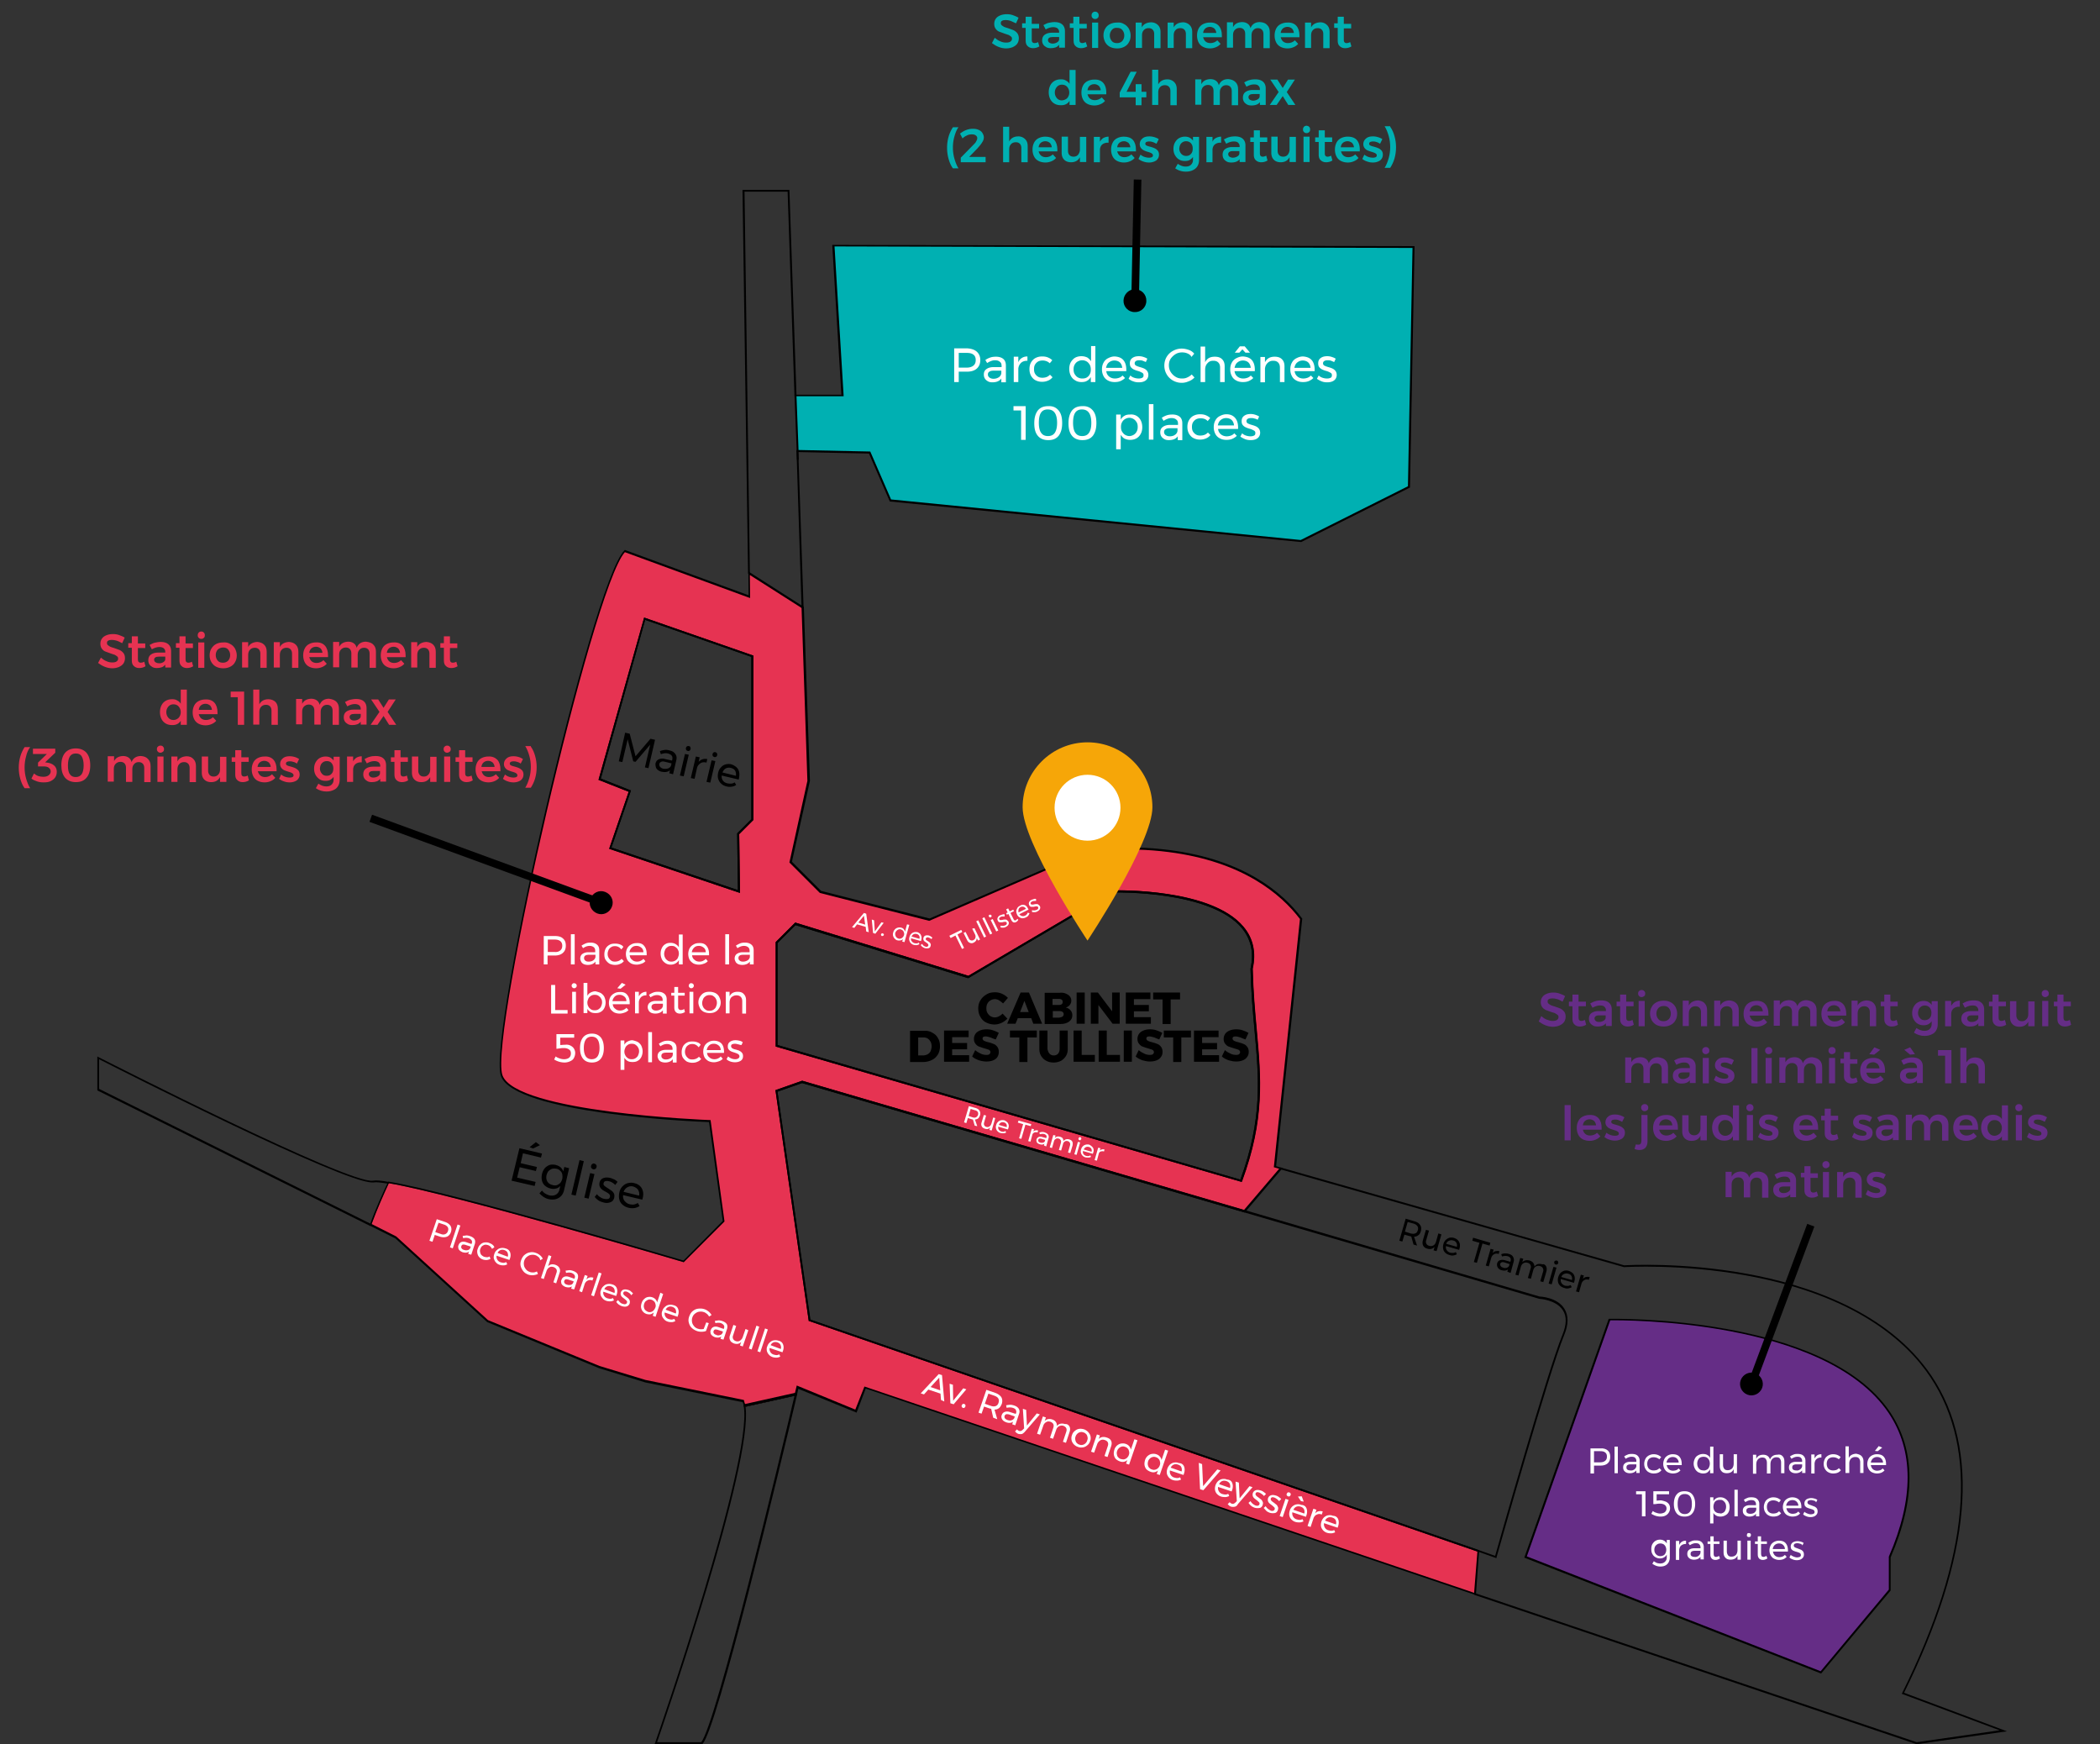 <svg xmlns="http://www.w3.org/2000/svg" xmlns:xlink="http://www.w3.org/1999/xlink" viewBox="0 0 828.4 688" xmlns:v="https://vecta.io/nano"><rect x="0" y="0" width="828.4" height="688" fill="#333333" stroke="none"/><path d="M277 688h-18.8l.2-.5c.4-1.1 38.5-110.8 35-132.8l-.1-.3 21.2-4.8-.1.6c-7.3 30.9-31.6 132-37.3 137.7l-.1.1zm-17.8-.8h17.4c5.8-6.8 31.4-113.5 36.8-136.6l-19.3 4.3c3 22.4-31.8 123.3-34.9 132.3z"/><path d="M319.3 520.7l-13-90.4 10.1-3.6 174.5 51 14.4-16.9-2.3-.6 10.2-97.7c-26.8-35.5-83.9-26.8-83.9-26.8l-62.7 27.2-43-10.9-11.7-11.7 7.1-32.1-2.3-68.4-21.2-13.5.1 9.2-49.1-18c-12.8 12.8-53.9 191.8-48.6 206.9s82.1 18 82.1 18l5.5 39.5-15.8 15.9s-90.9-26.9-116.4-31.1c-2.4 5.1-5 11.2-7 16.7l10 5 36.3 33.1 44.1 18.1 18.1 5.5 38.6 7.9c.1.5.3 1.1.4 1.8l20.3-4.6.6-2.8 23 9.5 3.6-9.5 239.4 81 1.2.4 1.4-17.1-264-91zm-13-148.9l7.4-7.4 68.3 21 57.4-33.7s61.4-1.8 54.4 30.4c.6 32.2 8.2 50-4.2 83.7l-183.2-53.3v-40.7zm-9.4-48.5l-5.6 5.6.3 22.8-50.8-17.1 7.7-22.5-11.9-4.7 17.8-63.3 42.5 14.8v64.4z" fill="#e63352"/><path d="M582.2 629.2l-1.7-.6-239-80.9-3.6 9.5-23-9.4-.5 2.3-.1.2-.2.1-20.6 4.6-.1-.4c-.1-.5-.2-1-.4-1.5l-38.4-7.8-18.2-5.6-44.2-18.2h0l-36.2-33-10.2-5.1.1-.3c2.2-6.2 5.1-12.5 7.1-16.7l.1-.3h.3c24.7 4.1 111.3 29.6 116.2 31.1l15.5-15.6-5.4-39c-6.1-.2-76.9-3.4-82.1-18.2-2.8-8 7.1-59.8 17.5-104.5 10.8-46.4 24.6-96.2 31.2-102.8l.2-.2.2.1 48.6 17.8-.1-9.4 21.9 14 2.4 68.6-7.1 31.9 11.5 11.5 42.8 10.9 62.7-27.1c.1 0 14.5-2.2 32 .1 29.3 3.8 44.6 16.7 52.2 26.9l.1.1v.1L503.4 460l2.6.7-15 17.6-.2-.1-174.4-51-9.7 3.4 12.9 89.9 263.9 91-1.3 17.7zM341 546.9l.3.1 239.4 81 .8.3 1.3-16.3L319 521v-.2L305.9 430l10.5-3.7h.1l174.2 51 13.9-16.3-2.1-.6 10.3-97.9c-7.6-10-22.8-22.7-51.7-26.4-16.9-2.2-30.8-.2-31.7-.1l-62.8 27.2h-.1l-43.1-11-.1-.1-11.9-11.9 7.1-32.2-2.3-68.2-20.4-13 .1 9.1-49.4-18.1c-6.5 7.1-20.1 56.3-30.8 102.2-10.4 44.6-20.3 96.2-17.5 104.1 5.2 14.7 81 17.7 81.8 17.7h.3l5.5 40-16.1 16.1-.2-.1c-.9-.3-90.5-26.7-116.1-31.1-1.9 4.1-4.6 10.1-6.8 16.1l9.7 4.9 36.2 33 44 18.1 18.1 5.5 38.8 7.9.1.2c.1.5.2.9.4 1.4l19.7-4.4.6-2.5.1-.4 23.1 9.5 3.6-9.1zm148.8-80.7l-.3-.1L306 412.8v-41.2l7.7-7.7 68.3 21 57.3-33.7h.1c.1 0 9.7-.3 20.7 1.4 10.2 1.5 23.8 5 30.4 13 3.8 4.5 5 10.1 3.6 16.5.2 8.9.9 16.7 1.6 24.3 1.7 18.9 3.2 35.1-5.8 59.5l-.1.3zm-183.1-54l182.6 53.1c8.8-24 7.3-40.1 5.6-58.8-.7-7.6-1.4-15.4-1.6-24.4 1.4-6.3.2-11.6-3.4-16-12.1-14.6-48.4-14.1-50.5-14.1L382 385.8h-.2l-68-20.9-7.1 7.1v40.2zm-14.8-60l-51.6-17.4 7.7-22.5-11.9-4.7 18-64 43.1 15v64.8l-5.6 5.6.3 23.2zm-50.7-17.9l49.9 16.8-.3-22.4 5.6-5.6v-64l-41.9-14.6-17.5 62.6 11.9 4.7-7.7 22.5z"/><path d="M557.6 97.5l-1.8 94.6-42.6 21.3-162-16-8.2-18.9-28.4-.6-.8-21.9h18.5l-3.5-59.1z" fill="#00b0b2"/><path d="M513.3 213.8h-.1l-162.2-16-8.2-18.9-28.5-.6-.9-22.6h18.5l-3.6-59.1 229.7.5v.4l-1.8 94.8-42.9 21.5zM351.5 197l161.6 16 42.3-21.2 1.8-94-228-.6 3.6 59.1h-18.6l.8 21.2 28.3.6 8.2 18.9z"/><path d="M295.1 226.3l-2.2-151.4h18.5l2.8 81.1h-.8l-2.7-80.4h-17l2.1 150.6zm21.1 13.5l-2-62.3h.4v.4h.3l2.1 61.8zM146.1 483.6L38.4 430.1v-13.4l.5.3c1 .5 99.1 50.5 108.3 48.7 1-.2 2.9-.1 6.1.5l-.1.7c-3.1-.5-5-.7-5.8-.5h-.6c-11.9 0-99.1-44.2-107.7-48.6v11.7l107.3 53.3-.3.8zm610 204.4h0l-174.4-58.9.2-.7 174.2 58.8 32.7-4.7-38.6-14.4.2-.4c26.6-53.7 30.3-95.6 11.1-124.5-9.3-14-29.5-32.3-72.6-40.1-25.8-4.7-47.9-3.3-48.1-3.3h-.1-.1L505 461.2l.2-.7 135.5 38.6c1.4-.1 23-1.3 48.2 3.3 23.9 4.3 56 14.9 73.1 40.4 19.4 29 15.7 71.1-10.9 124.9l40.6 15.2-35.6 5.1zM489.8 466.2l-.3-.1L306 412.8v-41.2l7.7-7.7 68.3 21 57.3-33.7h.1c1.6 0 38.5-.9 51.2 14.4 3.8 4.5 5 10.1 3.6 16.5.2 8.9.9 16.7 1.6 24.3 1.7 18.9 3.2 35.1-5.8 59.5l-.2.3zm-183.1-54l182.6 53.1c8.8-24 7.3-40.1 5.6-58.8-.7-7.6-1.4-15.4-1.6-24.4 1.4-6.3.2-11.6-3.4-16-6.5-7.8-19.9-11.2-30-12.7-10.4-1.5-19.5-1.4-20.5-1.4L382 385.8h-.2l-68-20.9-7.1 7.1v40.2zm283.6 202.4L583 612l-264-91v-.2L305.9 430l10.5-3.7h.1l174.5 51 116.3 34.1c.3 0 7 .3 9.8 4.8 1.7 2.7 1.7 6.2-.1 10.5h0c-5.8 14-26.4 86.7-26.6 87.4l-.1.5zm-270.6-94.1l263.6 90.9 6.5 2.3c1.6-5.8 20.9-73.6 26.5-87.1h0c1.7-4.1 1.8-7.4.2-9.8-2.7-4.2-9.3-4.5-9.3-4.5l-116.4-34.1-174.4-51-9.7 3.4 13 89.9zm-27.8-168.3l-51.6-17.4 7.7-22.5-11.9-4.7 18-64 43.1 15v64.8l-5.6 5.6.3 23.2zm-50.7-17.9l49.9 16.8-.3-22.4 5.6-5.6v-64l-41.9-14.6-17.5 62.6 11.9 4.7-7.7 22.5z"/><path d="M601.9 614.1l33.1-93.7s153.1-3.8 110.5 93.7v13l-27.2 32.5-116.4-45.5z" fill="#652d86"/><path d="M718.4 660.1l-.3-.1-116.8-45.6.1-.3 33.2-93.9h.3c.8 0 84.8-1.7 110.7 36.8 10.1 15.1 10.2 34.3.2 57.3v13.1l-.1.1-27.3 32.6zm-116.1-46.2l115.9 45.3 26.9-32.2v-13c9.9-22.8 9.9-41.8-.1-56.7-25-37.1-104.7-36.6-109.8-36.5l-32.9 93.1zM314.24 177.924l.699-.029.143 3.497-.699.029z"/><path d="M454.6 318.4c0 14.1-25.6 52.6-25.6 52.6s-25.6-38.4-25.6-52.6c0-14.1 11.5-25.6 25.6-25.6s25.6 11.5 25.6 25.6z" fill="#f6a608"/><circle cx="429" cy="318.6" r="13" fill="#fff"/><path d="M394 394.5c-.6-.3-1.1-.4-1.6-.4-.6 0-1.2.2-1.7.5a3.04 3.04 0 0 0-1.2 1.3c-.3.5-.4 1.2-.4 1.8 0 .7.1 1.3.4 1.8s.7 1 1.2 1.3 1.1.5 1.7.5c.5 0 1-.1 1.6-.4s1-.6 1.5-1.1l1.9 2c-.7.7-1.5 1.3-2.4 1.7s-1.8.6-2.7.6c-1.2 0-2.3-.3-3.3-.8a5.12 5.12 0 0 1-2.3-2.3c-.6-1-.8-2.1-.8-3.3s.3-2.3.9-3.2c.6-1 1.4-1.7 2.4-2.3s2.1-.8 3.4-.8c.9 0 1.8.2 2.7.6s1.6.9 2.3 1.6l-1.9 2.2c-.7-.6-1.2-1-1.7-1.3zm13.6 9.3l-.8-2.2h-5.3l-.9 2.2h-3.3l5.3-12.3h3.3l5.2 12.3h-3.5zm-5.2-4.6h3.4l-1.7-4.4-1.7 4.4zm18-7.3c.7.3 1.2.6 1.6 1.1a2.52 2.52 0 0 1 .6 1.7c0 .6-.2 1.2-.6 1.7s-.9.8-1.6 1c.8.2 1.4.5 1.9 1.1s.7 1.2.7 2c0 .7-.2 1.3-.6 1.8s-.9.9-1.7 1.2c-.7.3-1.6.4-2.5.4h-6.1v-12.3h5.9c.9-.1 1.7 0 2.4.3zm-1.6 4.2c.3-.2.4-.5.4-.9s-.1-.7-.4-.9-.6-.3-1.1-.3h-2.5v2.4h2.5c.5 0 .9-.1 1.1-.3zm.3 4.9c.3-.2.5-.6.5-1s-.2-.7-.5-.9-.8-.3-1.3-.3h-2.5v2.6h2.5c.5-.1 1-.2 1.3-.4zm5.6-9.5h3.2v12.3h-3.2v-12.3zm14 0h3v12.3h-2.8l-5.6-7.4v7.4h-3v-12.3h2.8l5.6 7.4v-7.4zm5.4 0h9.7v2.6h-6.5v2.3h5.9v2.5h-5.9v2.3h6.7v2.6h-9.9v-12.3zm10.8 0h10.6v2.7h-3.7v9.7h-3.2v-9.7h-3.7v-2.7zm-87.2 15.8c1 .5 1.8 1.2 2.3 2.2.6.9.8 2 .8 3.2s-.3 2.3-.8 3.2c-.6.9-1.3 1.7-2.4 2.2-1 .5-2.2.8-3.5.8H359v-12.3h5.3c1.3-.1 2.4.1 3.4.7zm-1.7 8.5c.5-.3.9-.7 1.1-1.2s.4-1.2.4-1.8c0-.7-.1-1.3-.4-1.9-.3-.5-.7-1-1.2-1.3s-1.1-.4-1.7-.4h-2v7.1h2.2c.6-.1 1.1-.2 1.6-.5zm6.4-9.3h9.7v2.6h-6.5v2.3h5.9v2.5h-5.9v2.3h6.7v2.6h-9.9v-12.3zm18.3 2.7c-.7-.2-1.4-.4-1.9-.4-.4 0-.7.1-.9.2s-.3.4-.3.6c0 .3.1.5.3.7s.4.3.7.4.7.3 1.3.4c.9.2 1.6.5 2.1.7.6.2 1 .6 1.4 1.1s.6 1.2.6 2-.2 1.5-.6 2.1-1 1-1.8 1.3-1.6.4-2.5.4c-1 0-2-.2-3-.5-1-.4-1.9-.8-2.6-1.5l1.2-2.5c.6.6 1.4 1 2.2 1.4s1.6.5 2.3.5c.5 0 .9-.1 1.1-.3s.4-.4.4-.8c0-.3-.1-.5-.3-.7s-.5-.3-.8-.4l-1.3-.4c-.8-.2-1.5-.5-2.1-.7s-1-.6-1.4-1.1-.6-1.1-.6-1.9.2-1.4.6-2 1-1 1.7-1.3 1.6-.5 2.6-.5c.9 0 1.8.1 2.6.4.9.3 1.6.6 2.3 1l-1.2 2.6c-.7-.2-1.4-.5-2.1-.8zm7.8-2.7H409v2.7h-3.7v9.7h-3.2v-9.7h-3.7v-2.7zm15.5 9.1a2.19 2.19 0 0 0 1.7.7 2.19 2.19 0 0 0 1.7-.7c.4-.5.6-1.1.6-1.9v-7.2h3.2v7.2c0 1.1-.2 2-.7 2.8a5.75 5.75 0 0 1-1.9 1.9c-.8.4-1.8.7-2.9.7s-2.1-.2-3-.7c-.8-.4-1.5-1.1-2-1.9s-.7-1.7-.7-2.8v-7.2h3.2v7.2c.1.8.4 1.4.8 1.9zm9.5-9.1h3.2v9.6h5.2v2.7h-8.4v-12.3zm9.9 0h3.2v9.6h5.2v2.7h-8.4v-12.3zm9.9 0h3.2v12.3h-3.2v-12.3z"/><use xlink:href="#B"/><path d="M459.2 406.5h10.6v2.7H466v9.7h-3.2v-9.7h-3.7v-2.7zm11.8 0h9.7v2.6h-6.5v2.3h5.9v2.5h-5.9v2.3h6.7v2.6H471v-12.3z"/><use xlink:href="#B" x="34"/><g fill="#fff"><path d="M634.2 572.1c.7.6 1 1.4 1 2.5s-.3 2-1 2.6-1.6.9-2.9.9h-2.5v3.1h-1.4v-9.9h3.8c1.3-.1 2.3.2 3 .8zm-1 4.1c.5-.4.7-.9.7-1.7 0-.7-.2-1.2-.7-1.6s-1.1-.5-2-.5h-2.4v4.4h2.4c.9 0 1.5-.2 2-.6zm3.7-5.6h1.3v10.5h-1.3v-10.5z"/><use xlink:href="#C"/><use xlink:href="#D"/><use xlink:href="#E"/><path d="M675.9 570.6v10.5h-1.3v-1.5c-.3.5-.7.9-1.1 1.2-.5.3-1 .4-1.7.4s-1.3-.2-1.9-.5c-.5-.3-1-.8-1.3-1.4s-.5-1.2-.5-2c0-.7.2-1.4.5-2s.7-1 1.3-1.3c.5-.3 1.2-.5 1.9-.5.6 0 1.2.1 1.7.4s.9.6 1.1 1.2v-4.5h1.3zm-2.6 9.1c.4-.2.7-.5.9-1s.3-.9.3-1.4-.1-1-.3-1.4-.5-.7-.9-1c-.4-.2-.8-.3-1.3-.3s-.9.1-1.3.3-.7.6-.9 1-.3.9-.3 1.4.1 1 .3 1.4.5.7.9 1c.4.2.8.3 1.3.3.5.1.9-.1 1.3-.3z"/><use xlink:href="#F"/><path d="M703.2 574.4c.5.5.7 1.2.7 2.1v4.6h-1.3v-4.3c0-.6-.2-1.1-.5-1.5s-.8-.5-1.4-.5c-.7 0-1.3.3-1.7.8s-.6 1.1-.6 1.9v3.7H697v-4.3c0-.6-.2-1.1-.5-1.5s-.8-.5-1.4-.5c-.7 0-1.3.3-1.7.8s-.6 1.1-.6 1.9v3.7h-1.3v-7.5h1.3v1.6c.5-1.1 1.4-1.6 2.8-1.6.7 0 1.3.2 1.7.5s.8.8.9 1.4c.5-1.2 1.4-1.9 2.9-1.9.9-.2 1.6 0 2.1.6z"/><use xlink:href="#C" x="65.4"/><path d="M716.9 574c.5-.3 1-.4 1.6-.4v1.3c-.8 0-1.4.2-1.9.6s-.7 1-.8 1.7v4h-1.3v-7.5h1.3v1.6a3.61 3.61 0 0 1 1.1-1.3z"/><use xlink:href="#D" x="70.8"/><path d="M734.3 574.3c.5.5.8 1.2.8 2.1v4.6h-1.3v-4.3c0-.6-.2-1.1-.5-1.5-.4-.4-.8-.5-1.5-.5s-1.3.3-1.7.7c-.4.5-.6 1.1-.6 1.9v3.7H728v-10.5h1.3v4.6c.5-1.1 1.5-1.6 2.9-1.7.9.2 1.6.4 2.1.9zm8.8.3c.6.7.9 1.6.9 2.9v.4h-6c.1.7.4 1.2.8 1.6a2.52 2.52 0 0 0 1.7.6 4.3 4.3 0 0 0 1.2-.2c.3-.1.7-.4 1-.7l.7.8c-.4.4-.8.7-1.3.9s-1.1.3-1.7.3c-.7 0-1.4-.2-2-.5s-1-.8-1.3-1.3c-.3-.6-.5-1.2-.5-2 0-.7.2-1.4.5-2s.8-1 1.3-1.3c.6-.3 1.2-.5 1.9-.5 1.3 0 2.2.3 2.8 1zm-.3 2.3c0-.7-.3-1.2-.7-1.6s-1-.6-1.6-.6a2.52 2.52 0 0 0-1.7.6c-.4.4-.7.9-.8 1.6h4.8zm-1.7-6.5l1.4.6-1.8 1.4-1.1-.1 1.5-1.9zm-95.6 17.8h3.6v9.9h-1.4v-8.7h-2.3v-1.2zm11.6 4.1c.6.3 1 .6 1.3 1.1s.4 1 .4 1.5c0 .7-.2 1.2-.5 1.7a3.04 3.04 0 0 1-1.3 1.2c-.6.3-1.2.4-2 .4-.6 0-1.2-.1-1.9-.3-.6-.2-1.2-.5-1.7-.8l.6-1.1c.4.3.9.6 1.4.7.5.2 1 .3 1.5.3.7 0 1.3-.2 1.8-.5.4-.4.7-.8.7-1.5 0-.6-.2-1-.7-1.4-.4-.3-1.1-.5-1.9-.5-.3 0-.7 0-1.3.1s-1 .1-1.3.1v-5.1h6.2v1.2h-4.9v2.5c.4 0 1-.1 1.7-.1.7.1 1.3.3 1.9.5zm10.5-2.8c.7.9 1.1 2.1 1.1 3.7s-.4 2.9-1.1 3.7c-.7.9-1.7 1.3-3.1 1.3-1.3 0-2.4-.4-3.1-1.3s-1.1-2.1-1.1-3.7.4-2.9 1.1-3.7c.7-.9 1.7-1.3 3.1-1.3 1.3 0 2.4.4 3.1 1.3zm-5.8 3.7c0 1.3.2 2.3.7 3s1.2 1 2.1 1 1.6-.3 2.1-1 .7-1.6.7-3c0-2.6-.9-3.9-2.8-3.9s-2.8 1.3-2.8 3.9zm18.7-2.1a4.04 4.04 0 0 1 1.3 1.3c.3.6.5 1.2.5 2 0 .7-.1 1.4-.4 2s-.7 1-1.3 1.3c-.5.3-1.2.5-1.9.5-.6 0-1.2-.1-1.7-.4s-.9-.6-1.1-1.1v4.2h-1.3v-10.3h1.3v1.5c.3-.5.7-.9 1.1-1.1.5-.3 1-.4 1.7-.4s1.3.2 1.8.5zm-.8 5.6c.4-.2.7-.5.9-1 .2-.4.3-.9.3-1.4s-.1-1-.3-1.4-.5-.7-.9-1-.8-.3-1.3-.3-.9.1-1.3.3-.7.5-.9 1-.3.9-.3 1.4.1 1 .3 1.4a1.96 1.96 0 0 0 .9.9c.4.2.8.3 1.3.3.5.2.9 0 1.3-.2zm4.5-9.1h1.3v10.5h-1.3v-10.5zm8.5 10.6v-1.1c-.6.7-1.4 1.1-2.6 1.1-.5 0-1-.1-1.4-.3a2.36 2.36 0 0 1-.9-.8c-.2-.3-.3-.7-.3-1.2 0-.7.2-1.2.7-1.6s1.2-.6 2.1-.6h2.4v-.4c0-.5-.2-.9-.5-1.2s-.8-.4-1.4-.4c-.8 0-1.5.3-2.3.8l-.6-.9c.5-.4 1-.6 1.5-.8s1-.2 1.6-.2c.9 0 1.7.2 2.2.7s.8 1.1.8 1.9v4.9h-1.3zm-.7-1.5c.4-.3.7-.7.8-1.2v-.8h-2.2c-.6 0-1 .1-1.3.3s-.4.5-.4.9.1.7.4.9.7.3 1.2.3 1-.1 1.5-.4zm7.5-4.9c-.5 0-.9.1-1.3.3a1.96 1.96 0 0 0-.9.9c-.2.4-.3.9-.3 1.4s.1 1 .3 1.4a1.96 1.96 0 0 0 .9.9c.4.2.8.3 1.3.3s.9-.1 1.3-.2c.4-.2.7-.4 1-.7l.8.8a3.25 3.25 0 0 1-1.3 1c-.5.2-1.1.3-1.8.3s-1.4-.2-1.9-.5c-.6-.3-1-.8-1.3-1.3s-.5-1.2-.5-2c0-.7.2-1.4.5-2s.8-1 1.3-1.3c.6-.3 1.2-.5 1.9-.5.6 0 1.2.1 1.7.3s.9.5 1.3.8l-.7.9c-.7-.5-1.4-.8-2.3-.8zm10.2-.2c.6.7.9 1.6.9 2.9v.4h-5.9c.1.7.4 1.2.8 1.6a2.52 2.52 0 0 0 1.7.6 4.3 4.3 0 0 0 1.2-.2c.3-.1.7-.4 1-.7l.7.8c-.4.4-.8.7-1.3.9s-1.1.3-1.7.3c-.7 0-1.4-.2-2-.5s-1-.8-1.3-1.3c-.3-.6-.5-1.2-.5-2 0-.7.2-1.4.5-2s.8-1 1.3-1.3c.6-.3 1.2-.5 1.9-.5 1.2 0 2.1.4 2.7 1zm-.3 2.3c0-.7-.3-1.2-.7-1.6s-1-.6-1.6-.6a2.52 2.52 0 0 0-1.7.6c-.4.4-.7.9-.8 1.6h4.8zm6.1-2c-.4-.1-.7-.2-1.1-.2s-.7.1-1 .2c-.2.1-.4.4-.4.7s.1.5.4.7.7.3 1.2.5l1.3.5c.3.2.6.4.8.7s.3.7.3 1.2c0 .7-.3 1.2-.8 1.6s-1.2.6-2 .6c-.6 0-1.1-.1-1.6-.3s-1-.4-1.3-.8l.5-1c.3.3.7.5 1.2.7s.9.3 1.3.3.8-.1 1.1-.2c.3-.2.4-.4.4-.7s-.1-.6-.4-.8-.7-.3-1.3-.5c-.5-.1-.9-.3-1.2-.4s-.6-.4-.8-.6-.3-.7-.3-1.1c0-.7.3-1.2.8-1.6.5-.3 1.2-.5 1.9-.5.5 0 .9.1 1.3.2s.8.3 1.1.5l-.5 1c-.2-.5-.5-.6-.9-.7zm-56.8 15.8v6.7c0 .7-.2 1.3-.5 1.9-.3.5-.8 1-1.3 1.2-.6.3-1.2.4-2 .4-1.1 0-2.1-.4-3.1-1.1l.6-1c.4.3.8.5 1.2.7.4.1.8.2 1.3.2.8 0 1.4-.2 1.9-.7a2.19 2.19 0 0 0 .7-1.7v-1.1c-.3.5-.6.8-1.1 1.1s-1 .4-1.6.4c-.7 0-1.3-.2-1.8-.5a3.04 3.04 0 0 1-1.2-1.3c-.3-.5-.4-1.2-.4-1.9s.1-1.3.4-1.9c.3-.5.7-1 1.2-1.3s1.1-.5 1.8-.5c.6 0 1.1.1 1.6.4.4.2.8.6 1.1 1.1v-1.4h1.2zm-2.5 5.8c.4-.2.6-.5.8-.9s.3-.8.3-1.3-.1-.9-.3-1.3a2.36 2.36 0 0 0-.8-.9c-.4-.2-.8-.3-1.2-.3s-.9.1-1.2.3-.7.5-.9.9-.3.8-.3 1.3c0 .7.2 1.3.7 1.8a2.19 2.19 0 0 0 1.7.7c.4 0 .8-.1 1.2-.3zm7.3-5.4c.5-.3 1-.4 1.6-.4v1.3c-.8 0-1.4.2-1.9.6s-.7 1-.8 1.7v4h-1.3v-7.5h1.3v1.6c.3-.6.6-1 1.1-1.3zm7.3 7.1v-1.1c-.6.7-1.4 1.1-2.6 1.1-.5 0-1-.1-1.4-.3a2.36 2.36 0 0 1-.9-.8c-.2-.3-.3-.7-.3-1.2 0-.7.2-1.2.7-1.6s1.2-.6 2.1-.6h2.4v-.4c0-.5-.2-.9-.5-1.2s-.8-.4-1.4-.4c-.8 0-1.5.3-2.3.8l-.6-.9c.5-.4 1-.6 1.5-.8s1-.2 1.6-.2c.9 0 1.7.2 2.2.7s.8 1.1.8 1.9v4.9h-1.3zm-.8-1.5c.4-.3.7-.7.8-1.2v-.8h-2.2c-.6 0-1 .1-1.3.3s-.4.5-.4.9.1.7.4.9.7.3 1.2.3c.5.1 1.1-.1 1.5-.4zm8.5 1c-.6.4-1.2.6-1.8.6s-1.1-.2-1.4-.5c-.4-.4-.6-.9-.6-1.6V609h-1.1v-1h1.1v-2h1.3v2h2.3v1H676v3.9c0 .4.1.7.2.9.2.2.4.3.7.3.4 0 .7-.1 1.2-.4l.4 1z"/><use xlink:href="#F" x="1.5" y="34.1"/><path d="M690.5 604.9c.2.2.2.4.2.6s-.1.5-.2.6-.4.2-.6.2-.4-.1-.6-.2-.2-.4-.2-.6.1-.4.2-.6.4-.2.6-.2c.3 0 .5.1.6.2zm-1.2 2.8h1.3v7.5h-1.3v-7.5zm7.9 7c-.6.4-1.2.6-1.8.6s-1.1-.2-1.4-.5c-.4-.4-.6-.9-.6-1.6V609h-1.1v-1h1.1v-2h1.3v2h2.3v1h-2.3v3.9c0 .4.1.7.2.9.2.2.4.3.7.3.4 0 .7-.1 1.2-.4l.4 1z"/><use xlink:href="#E" x="41.9" y="34.1"/><path d="M710.1 608.9c-.4-.1-.7-.2-1.1-.2s-.7.1-1 .2c-.2.1-.4.4-.4.7s.1.5.4.7.7.3 1.2.5l1.3.5c.3.2.6.4.8.7s.3.7.3 1.2c0 .7-.3 1.2-.8 1.6s-1.2.6-2 .6c-.6 0-1.1-.1-1.6-.3s-1-.4-1.3-.8l.5-1c.3.3.7.5 1.2.7s.9.3 1.3.3.8-.1 1.1-.2c.3-.2.4-.4.4-.7s-.1-.6-.4-.8-.7-.3-1.3-.5c-.5-.1-.9-.3-1.2-.4s-.6-.4-.8-.6-.3-.7-.3-1.1c0-.7.3-1.2.8-1.6.5-.3 1.2-.5 1.9-.5.5 0 .9.1 1.3.2s.8.3 1.1.5l-.5 1c-.1-.4-.5-.6-.9-.7zM385.3 138.7c.9.8 1.4 1.9 1.4 3.3 0 1.5-.5 2.6-1.4 3.4s-2.2 1.2-3.8 1.2h-3.3v4.1h-1.8v-13.3h5.1c1.6.1 2.9.5 3.8 1.3zm-1.3 5.5c.6-.5.9-1.2.9-2.2 0-.9-.3-1.7-.9-2.1-.6-.5-1.5-.7-2.6-.7h-3.2v5.8h3.2c1.1 0 2-.3 2.6-.8zm11 6.5v-1.4c-.7 1-1.9 1.5-3.5 1.5-.7 0-1.3-.1-1.8-.4s-.9-.6-1.2-1.1-.4-1-.4-1.6c0-.9.3-1.6 1-2.1s1.6-.8 2.8-.8h3.2v-.5c0-.7-.2-1.3-.7-1.6-.4-.4-1.1-.6-1.9-.6-1 0-2 .4-3.1 1.1l-.7-1.2c.7-.5 1.4-.8 2-1s1.3-.3 2.2-.3c1.2 0 2.2.3 2.9.9s1 1.5 1 2.6v6.6H395zm-1-1.9a2.14 2.14 0 0 0 1-1.6v-1h-2.9c-.8 0-1.4.1-1.8.4-.4.2-.6.6-.6 1.1s.2.9.6 1.2.9.5 1.6.5c.8 0 1.5-.2 2.1-.6zm9.1-7.6c.6-.4 1.3-.6 2.2-.6v1.7c-1 0-1.8.2-2.5.8-.6.6-1 1.3-1.1 2.3v5.3h-1.8v-10h1.8v2.2c.3-.7.7-1.3 1.4-1.7zm8.2 1c-.7 0-1.2.1-1.8.4-.5.3-.9.7-1.2 1.2s-.4 1.1-.4 1.8.1 1.3.4 1.8.7.9 1.2 1.2 1.1.4 1.7.4 1.2-.1 1.7-.3.9-.5 1.3-.9l1 1c-.5.6-1 1-1.7 1.3s-1.5.5-2.4.5c-1 0-1.8-.2-2.6-.6s-1.3-1-1.8-1.8c-.4-.8-.6-1.6-.6-2.6s.2-1.9.6-2.6 1-1.4 1.8-1.8 1.6-.6 2.6-.6c.8 0 1.6.1 2.3.4s1.2.6 1.7 1.1l-1 1.2c-.7-.7-1.7-1.1-2.8-1.1zm20.8-5.5v14h-1.8v-2c-.4.7-.9 1.2-1.5 1.5-.6.4-1.4.5-2.2.5-.9 0-1.8-.2-2.5-.7-.7-.4-1.3-1-1.7-1.8s-.6-1.7-.6-2.7.2-1.9.6-2.6 1-1.4 1.7-1.8 1.6-.6 2.5-.6 1.6.2 2.3.5c.6.4 1.1.9 1.5 1.5v-6h1.7zm-3.4 12.2a3.04 3.04 0 0 0 1.2-1.3c.3-.5.4-1.2.4-1.8 0-.7-.1-1.3-.4-1.9-.3-.5-.7-1-1.2-1.3s-1.1-.5-1.8-.5-1.2.2-1.8.5a3.04 3.04 0 0 0-1.2 1.3c-.3.5-.4 1.2-.4 1.8s.1 1.3.4 1.8.7 1 1.2 1.3 1.1.5 1.8.5 1.3-.1 1.8-.4zm14.4-6.9c.8.9 1.2 2.2 1.2 3.8v.6h-7.9c.1.9.5 1.6 1.1 2.1s1.4.8 2.3.8c.6 0 1.1-.1 1.7-.3.5-.2 1-.5 1.3-.9l1 1c-.5.5-1.1.9-1.8 1.2s-1.5.4-2.3.4c-1 0-1.9-.2-2.6-.6-.8-.4-1.4-1-1.8-1.8s-.6-1.6-.6-2.6.2-1.9.6-2.6c.4-.8 1-1.4 1.8-1.8s1.6-.7 2.6-.7c1.5.1 2.6.5 3.4 1.4zm-.4 3.1c-.1-.9-.4-1.6-.9-2.1s-1.3-.8-2.2-.8-1.6.3-2.2.8-.9 1.2-1.1 2.1h6.4zm8.1-2.8c-.5-.2-1-.2-1.4-.2-.5 0-1 .1-1.3.3s-.5.5-.5.9.2.7.5.9a9.12 9.12 0 0 0 1.6.6c.7.2 1.3.4 1.7.6s.8.5 1.1.9.5.9.5 1.6c0 .9-.4 1.7-1.1 2.2s-1.6.7-2.7.7c-.7 0-1.5-.1-2.2-.4-.7-.2-1.3-.6-1.8-1l.7-1.3c.4.4.9.7 1.5.9s1.2.3 1.8.3 1-.1 1.4-.3.5-.5.5-1a1 1 0 0 0-.6-1c-.4-.2-.9-.5-1.7-.7a9.12 9.12 0 0 1-1.6-.6c-.4-.2-.8-.5-1.1-.9s-.4-.9-.4-1.5c0-.9.3-1.6 1-2.1s1.5-.7 2.6-.7c.6 0 1.2.1 1.8.3s1.1.4 1.5.7l-.6 1.3c-.2-.1-.7-.3-1.2-.5zm17.6-2.9c-.7-.3-1.4-.4-2.1-.4-.9 0-1.8.2-2.6.7s-1.4 1.1-1.9 1.8c-.5.8-.7 1.6-.7 2.6 0 .9.2 1.8.7 2.6a5.75 5.75 0 0 0 1.9 1.9c.8.5 1.6.7 2.6.7.7 0 1.4-.1 2-.4.7-.3 1.3-.7 1.8-1.2l1.1 1.2c-.7.7-1.4 1.2-2.3 1.5-.9.4-1.8.6-2.7.6-1.3 0-2.4-.3-3.5-.9-1-.6-1.9-1.4-2.5-2.5-.6-1-.9-2.2-.9-3.4s.3-2.4.9-3.4a6.42 6.42 0 0 1 2.5-2.4c1.1-.6 2.2-.9 3.5-.9.9 0 1.8.2 2.7.5s1.6.8 2.2 1.5l-1.1 1.3c-.3-.7-.9-1.1-1.6-1.4zm13.7 2.3c.7.7 1 1.6 1 2.8v6.2h-1.8V145c0-.8-.2-1.5-.7-2s-1.1-.7-2-.7c-1 0-1.7.3-2.3 1-.6.6-.9 1.5-.9 2.5v4.9h-1.8v-14h1.8v6.2c.7-1.5 1.9-2.2 3.8-2.2 1.3 0 2.2.3 2.9 1zm11.7.3c.8.9 1.2 2.2 1.2 3.8v.6h-8c.1.9.5 1.6 1.1 2.1s1.4.8 2.3.8c.6 0 1.1-.1 1.7-.3.5-.2 1-.5 1.3-.9l1 1c-.5.5-1.1.9-1.8 1.2s-1.5.4-2.3.4c-1 0-1.9-.2-2.6-.6-.8-.4-1.4-1-1.8-1.8s-.6-1.6-.6-2.6.2-1.9.6-2.6c.4-.8 1-1.4 1.8-1.8s1.6-.7 2.6-.7c1.5.1 2.7.5 3.5 1.4zm-.4 3.1c-.1-.9-.4-1.6-.9-2.1s-1.3-.8-2.2-.8-1.6.3-2.2.8-.9 1.2-1.1 2.1h6.4zm-.3-6h-1.8l-1.2-1.3-1.2 1.3h-1.8l2-2.5h1.9l2.1 2.5zm12.6 2.6c.7.7 1 1.6 1 2.8v6.2h-1.8V145c0-.8-.2-1.5-.7-2s-1.1-.7-2-.7-1.6.3-2.2.9-.9 1.3-1 2.2v5.4h-1.8v-10h1.8v2.1c.7-1.4 1.9-2.2 3.8-2.2 1.3 0 2.2.3 2.9 1zm11.7.3c.8.9 1.2 2.2 1.2 3.8v.6h-7.9c.1.9.5 1.6 1.1 2.1s1.4.8 2.3.8c.6 0 1.1-.1 1.7-.3.5-.2 1-.5 1.3-.9l1 1c-.5.5-1.1.9-1.8 1.2s-1.5.4-2.3.4c-1 0-1.9-.2-2.6-.6-.8-.4-1.4-1-1.8-1.8s-.6-1.6-.6-2.6.2-1.9.6-2.6c.4-.8 1-1.4 1.8-1.8s1.6-.7 2.6-.7c1.4.1 2.6.5 3.4 1.4zm-.4 3.1c-.1-.9-.4-1.6-.9-2.1s-1.3-.8-2.2-.8-1.6.3-2.2.8-.9 1.2-1.1 2.1h6.4zm8.1-2.8c-.5-.2-1-.2-1.4-.2-.5 0-1 .1-1.3.3s-.5.5-.5.9.2.7.5.9a9.12 9.12 0 0 0 1.6.6c.7.2 1.3.4 1.7.6s.8.5 1.1.9.5.9.5 1.6c0 .9-.4 1.7-1.1 2.2s-1.6.7-2.7.7c-.7 0-1.5-.1-2.2-.4s-1.3-.6-1.8-1l.7-1.3c.4.4.9.7 1.5.9s1.2.3 1.8.3 1-.1 1.4-.3.5-.5.5-1a1 1 0 0 0-.6-1c-.4-.2-.9-.5-1.7-.7a9.12 9.12 0 0 1-1.6-.6c-.4-.2-.8-.5-1.1-.9s-.4-.9-.4-1.5c0-.9.3-1.6 1-2.1s1.5-.7 2.6-.7c.6 0 1.2.1 1.8.3s1.1.4 1.5.7l-.6 1.3c-.3-.1-.7-.3-1.2-.5zm-125.3 17.9h4.8v13.3h-1.8v-11.6h-3v-1.7zm17.8 1.7c1 1.2 1.4 2.8 1.4 5s-.5 3.8-1.4 5c-1 1.2-2.3 1.7-4.1 1.7s-3.2-.6-4.1-1.7c-1-1.2-1.4-2.8-1.4-5s.5-3.8 1.4-5c1-1.2 2.3-1.7 4.1-1.7 1.8-.1 3.1.5 4.1 1.7zm-7.8 4.9c0 1.7.3 3.1.9 3.9.6.9 1.5 1.3 2.7 1.3s2.1-.4 2.7-1.3.9-2.2.9-3.9c0-3.5-1.2-5.3-3.7-5.3s-3.5 1.8-3.5 5.3zm21.3-4.9c1 1.2 1.4 2.8 1.4 5s-.5 3.8-1.4 5c-1 1.2-2.3 1.7-4.1 1.7s-3.2-.6-4.1-1.7c-1-1.2-1.4-2.8-1.4-5s.5-3.8 1.4-5c1-1.2 2.3-1.7 4.1-1.7 1.7-.1 3.1.5 4.1 1.7zm-7.8 4.9c0 1.7.3 3.1.9 3.9.6.9 1.5 1.3 2.7 1.3s2.1-.4 2.7-1.3.9-2.2.9-3.9c0-3.5-1.2-5.3-3.7-5.3s-3.5 1.8-3.5 5.3zm25-2.8c.7.4 1.3 1 1.7 1.8s.6 1.7.6 2.7-.2 1.9-.6 2.6c-.4.8-1 1.4-1.7 1.8s-1.6.6-2.5.6c-.8 0-1.6-.2-2.2-.5s-1.1-.9-1.5-1.5v5.7h-1.8v-13.7h1.8v2c.4-.7.9-1.2 1.5-1.5.6-.4 1.4-.5 2.2-.5.9-.1 1.8.1 2.5.5zm-1.1 7.5a3.04 3.04 0 0 0 1.2-1.3c.3-.5.4-1.2.4-1.8 0-.7-.1-1.3-.4-1.8s-.7-1-1.2-1.3-1.1-.5-1.7-.5-1.2.2-1.7.5a3.04 3.04 0 0 0-1.2 1.3c-.3.5-.4 1.1-.4 1.8s.1 1.3.4 1.8.7 1 1.2 1.3 1.1.5 1.7.5 1.2-.2 1.7-.5zm6-12.1h1.8v14h-1.8v-14zm11.4 14.1v-1.4c-.7 1-1.9 1.5-3.5 1.5-.7 0-1.3-.1-1.8-.4s-.9-.6-1.2-1.1-.4-1-.4-1.6c0-.9.3-1.6 1-2.1s1.6-.8 2.8-.8h3.2v-.5c0-.7-.2-1.3-.7-1.6-.4-.4-1.1-.6-1.9-.6-1 0-2 .4-3.1 1.1l-.7-1.2c.7-.5 1.4-.8 2-1s1.3-.3 2.2-.3c1.2 0 2.2.3 2.9.9s1 1.5 1 2.6v6.6h-1.8zm-1.1-2a2.14 2.14 0 0 0 1-1.6v-1h-2.9c-.8 0-1.4.1-1.8.4-.4.2-.6.6-.6 1.1s.2.9.6 1.2.9.5 1.6.5c.9 0 1.6-.2 2.1-.6zm10.1-6.5c-.7 0-1.2.1-1.8.4-.5.3-.9.7-1.2 1.2s-.4 1.1-.4 1.8.1 1.3.4 1.8.7.9 1.2 1.2 1.1.4 1.7.4 1.2-.1 1.7-.3.9-.5 1.3-.9l1 1c-.5.6-1 1-1.7 1.3s-1.5.5-2.4.5c-1 0-1.8-.2-2.6-.6s-1.3-1-1.8-1.8c-.4-.8-.6-1.6-.6-2.6s.2-1.9.6-2.6 1-1.4 1.8-1.8 1.6-.6 2.6-.6c.8 0 1.6.1 2.3.4s1.2.6 1.7 1.1l-1 1.2c-.7-.8-1.6-1.1-2.8-1.1zm13.6-.2c.8.9 1.2 2.2 1.2 3.8v.6h-7.9c.1.9.5 1.6 1.1 2.1s1.4.8 2.3.8c.6 0 1.1-.1 1.7-.3.5-.2 1-.5 1.3-.9l1 1c-.5.5-1.1.9-1.8 1.2s-1.5.4-2.3.4c-1 0-1.9-.2-2.6-.6-.8-.4-1.4-1-1.8-1.8s-.6-1.6-.6-2.6.2-1.9.6-2.6c.4-.8 1-1.4 1.8-1.8s1.6-.7 2.6-.7c1.5 0 2.6.5 3.4 1.4zm-.4 3c-.1-.9-.4-1.6-.9-2.1s-1.3-.8-2.2-.8-1.6.3-2.2.8-.9 1.2-1.1 2.1h6.4zm8.1-2.7c-.5-.2-1-.2-1.4-.2-.5 0-1 .1-1.3.3s-.5.5-.5.9.2.7.5.9a9.12 9.12 0 0 0 1.6.6c.7.2 1.3.4 1.7.6s.8.5 1.1.9.5.9.5 1.6c0 .9-.4 1.7-1.1 2.2s-1.6.7-2.7.7c-.7 0-1.5-.1-2.2-.4s-1.3-.6-1.8-1l.7-1.3c.4.4.9.7 1.5.9s1.2.3 1.8.3 1-.1 1.4-.3.5-.5.5-1a1 1 0 0 0-.6-1c-.4-.2-.9-.5-1.7-.7a9.12 9.12 0 0 1-1.6-.6c-.4-.2-.8-.5-1.1-.9s-.4-.9-.4-1.5c0-.9.3-1.6 1-2.1s1.5-.7 2.6-.7c.6 0 1.2.1 1.8.3s1.1.4 1.5.7l-.6 1.3c-.2-.2-.7-.4-1.2-.5zM371.2 552.2l-.2-2.5-4.8-1.6-1.7 1.9-1.3-.4 7.1-7.6 1.3.4.9 10.4-1.3-.6zm-4.1-5.1l3.8 1.3-.4-5-3.4 3.7zm7.5-1.3l1.3.4.1 6.3 4-4.9 1.2.4-5 5.9-1.3-.4-.3-7.7zm6.2 8.4c.1.2.1.4 0 .6s-.2.4-.4.5-.4.1-.6 0a.78.78 0 0 1-.4-.4c-.1-.2-.1-.4 0-.6s.2-.4.4-.5.4-.1.6 0 .4.2.4.4zm11 5l-.8-3.5c-.2-.1-.4-.1-.5-.1l-2.3-.8-1 2.8-1.2-.4 3.1-9 3.5 1.2c1.1.4 1.9 1 2.4 1.7.4.7.5 1.6.2 2.6-.3.7-.6 1.3-1.1 1.7s-1.1.6-1.8.6l1.1 3.8-1.6-.6zm-1-4.7c.8.3 1.4.3 2 .1.5-.2.9-.6 1.1-1.3.2-.6.2-1.2-.1-1.7s-.8-.8-1.6-1.1l-2.3-.8-1.4 4 2.3.8zm8.5 7.3l.3-1c-.7.5-1.6.6-2.7.2-.5-.2-.9-.4-1.2-.7s-.5-.6-.6-1-.1-.8.1-1.2a1.8 1.8 0 0 1 1.2-1.2c.6-.2 1.3-.2 2.1.1l2.2.7.1-.3c.2-.5.1-.9-.1-1.3s-.6-.6-1.2-.8c-.7-.2-1.5-.2-2.4 0l-.2-1c.6-.1 1.1-.2 1.6-.2s1 .1 1.6.3c.9.3 1.4.7 1.8 1.3.3.6.4 1.2.1 2l-1.5 4.5-1.2-.4zm-.3-1.6c.5-.1.8-.4 1.1-.8l.2-.7-2-.7c-.5-.2-1-.2-1.3-.2-.3.1-.5.3-.7.6-.1.4-.1.7.1 1s.5.5 1 .7c.6.2 1.2.3 1.6.1zm4.2 5.4c-.4.1-.9.1-1.4 0-.3-.1-.5-.2-.8-.4l-.6-.6.8-.8c.2.3.5.5.8.6.5.2 1 0 1.5-.5l.5-.5-.5-7.7 1.3.4.3 6.2 3.9-4.8 1.2.4-5.8 6.7c-.4.5-.8.8-1.2 1zm18.7-2.9c.3.6.3 1.3 0 2.2l-1.4 4.2-1.2-.4 1.3-3.9c.2-.6.2-1.1 0-1.5s-.6-.7-1.1-.9c-.6-.2-1.2-.1-1.8.2-.5.3-.9.8-1.1 1.5l-1.2 3.4-1.2-.4 1.3-3.9c.2-.6.2-1.1 0-1.5s-.6-.7-1.1-.9c-.7-.2-1.2-.2-1.8.2-.5.3-.9.8-1.1 1.5l-1.2 3.4-1.2-.4 2.3-6.8 1.2.4-.5 1.4c.8-.8 1.8-1 3-.6.6.2 1.1.5 1.4 1 .3.4.5 1 .4 1.6.8-1 1.9-1.2 3.2-.8.9-.1 1.5.4 1.8 1zm7.5 2.3c.4.5.7 1 .8 1.6s.1 1.3-.2 1.9c-.2.7-.6 1.2-1.1 1.6s-1 .7-1.7.8c-.6.1-1.3.1-2-.2-.7-.2-1.2-.6-1.7-1.1-.4-.5-.7-1-.8-1.6s-.1-1.3.2-2c.2-.7.6-1.2 1.1-1.6s1-.7 1.7-.8 1.3 0 2 .2c.7.3 1.3.7 1.7 1.2zm-3.3-.1c-.4.1-.8.3-1.1.6s-.6.7-.7 1.1c-.2.5-.2.9-.1 1.4.1.4.2.8.5 1.1s.6.6 1.1.7c.4.2.9.2 1.3.1s.8-.3 1.1-.6.6-.7.7-1.2c.2-.5.2-.9.1-1.3s-.2-.8-.5-1.1-.6-.6-1.1-.7c-.5-.2-.9-.2-1.3-.1zm12.2 3.4c.3.6.3 1.3 0 2.2l-1.4 4.2-1.2-.4 1.3-3.9c.2-.6.2-1.1 0-1.5s-.6-.7-1.2-.9-1.2-.2-1.7.1a3.04 3.04 0 0 0-1.2 1.3l-1.3 3.6-1.2-.4 2.3-6.8 1.2.4-.5 1.4c.8-.8 1.8-1 3.1-.6 1 .3 1.5.7 1.8 1.3zm10.4-.2l-3.3 9.6-1.2-.4.5-1.4c-.4.4-.9.6-1.4.7s-1.1 0-1.6-.2c-.6-.2-1.2-.6-1.6-1-.4-.5-.6-1-.7-1.6s0-1.3.2-2 .6-1.2 1-1.6c.5-.4 1-.7 1.6-.8s1.2-.1 1.8.1 1.1.5 1.4.9c.4.4.6.9.7 1.4l1.4-4.1 1.2.4zm-5.2 7.5c.4-.1.8-.3 1.1-.6s.6-.7.7-1.1c.2-.5.2-.9.1-1.4-.1-.4-.2-.8-.5-1.1s-.6-.6-1.1-.7c-.4-.2-.9-.2-1.3-.1s-.8.3-1.1.6-.6.7-.7 1.1c-.2.5-.2.9-.1 1.4s.2.8.5 1.1.6.6 1.1.7.9.2 1.3.1zm17.3-3.4l-3.3 9.6-1.2-.4.5-1.4c-.4.4-.9.6-1.4.7s-1.1 0-1.6-.2c-.6-.2-1.2-.6-1.6-1-.4-.5-.6-1-.7-1.6s0-1.3.2-2 .6-1.2 1-1.6c.5-.4 1-.7 1.6-.8s1.2-.1 1.8.1 1.1.5 1.4.9c.4.4.6.9.7 1.4l1.4-4.1 1.2.4zm-5.1 7.5c.4-.1.8-.3 1.1-.6s.6-.7.7-1.1c.2-.5.2-.9.1-1.4-.1-.4-.2-.8-.5-1.1s-.6-.6-1.1-.7c-.4-.2-.9-.2-1.3-.1s-.8.3-1.1.6-.6.7-.7 1.1-.2.9-.1 1.4c.1.4.2.8.5 1.1s.6.6 1.1.7c.4.2.9.2 1.3.1zm11.4-1.2c.3.8.3 1.8-.1 2.9-.1.2-.1.3-.1.4l-5.4-1.8c-.1.6 0 1.2.3 1.7a2.27 2.27 0 0 0 1.4 1.1c.4.1.8.2 1.2.2s.8-.1 1.1-.3l.4.9c-.5.2-1 .4-1.5.4s-1.1 0-1.7-.2c-.7-.2-1.2-.6-1.6-1-.4-.5-.7-1-.8-1.6s0-1.3.2-1.9.6-1.2 1-1.6c.5-.4 1-.7 1.6-.8s1.3-.1 1.9.2c1.1 0 1.8.6 2.1 1.4zm-1 1.9c.2-.6.1-1.2-.1-1.7s-.7-.8-1.3-1-1.2-.2-1.7 0-.9.6-1.2 1.2l4.3 1.5zm6.8-3.4l1.3.5.4 8.7 5.6-6.6 1.3.4-6.8 7.8-1.3-.4-.5-10.4zm13.2 8c.3.8.3 1.8-.1 2.9-.1.2-.1.3-.1.4l-5.4-1.8c-.1.6 0 1.2.3 1.7a2.27 2.27 0 0 0 1.4 1.1c.4.1.8.2 1.2.2s.8-.1 1.1-.3l.4.9c-.5.2-1 .4-1.5.4s-1.1 0-1.7-.2c-.7-.2-1.2-.6-1.6-1s-.7-1-.8-1.6 0-1.3.2-1.9.6-1.2 1-1.6c.5-.4 1-.7 1.6-.8s1.3-.1 1.9.2c1.1 0 1.8.6 2.1 1.4zm-.9 1.9c.2-.6.1-1.2-.1-1.7-.3-.5-.7-.8-1.3-1s-1.2-.2-1.7 0-.9.6-1.2 1.2l4.3 1.5zm1.9 7.4c-.4.1-.9.1-1.4 0-.3-.1-.5-.2-.8-.4l-.6-.6.8-.8c.2.3.5.5.8.6.5.2 1 0 1.5-.5l.5-.5-.5-7.7 1.3.4.3 6.2 3.9-4.8 1.2.4-5.8 6.7c-.3.6-.7.9-1.2 1zm10.5-5.1c-.3-.2-.6-.4-.9-.5-.4-.1-.7-.2-.9-.1-.3.1-.4.2-.5.5s0 .5.2.8a4.87 4.87 0 0 0 1 .8l1 .8c.3.2.4.5.6.9s.1.7 0 1.2c-.2.6-.6 1.1-1.2 1.2s-1.3.1-2-.1c-.5-.2-1-.4-1.4-.8-.4-.3-.7-.7-1-1.1l.8-.7c.2.4.5.7.8 1 .4.3.7.5 1.1.7.4.1.7.2 1 .1s.5-.2.6-.5.1-.6-.1-.8-.5-.5-1-.9c-.4-.3-.7-.5-1-.8s-.4-.5-.5-.8-.1-.7 0-1.1a1.8 1.8 0 0 1 1.2-1.2c.6-.2 1.2-.1 1.9.1.4.1.8.3 1.2.6s.7.5.9.8l-.8.8c-.4-.5-.7-.7-1-.9zm6 2c-.3-.2-.6-.4-.9-.5-.4-.1-.7-.2-.9-.1-.3.1-.4.2-.5.5s0 .5.2.8a4.87 4.87 0 0 0 1 .8l1 .8c.3.2.4.5.6.9s.1.7 0 1.2c-.2.6-.6 1.1-1.2 1.2s-1.3.1-2-.1c-.5-.2-1-.4-1.4-.8l-1-1.1.8-.7c.2.4.5.7.8 1 .4.3.7.5 1.1.7s.7.2 1 .1.5-.2.6-.5.1-.6-.1-.8-.5-.5-1-.9c-.4-.3-.7-.5-1-.8s-.4-.5-.5-.8-.1-.7 0-1.1a1.8 1.8 0 0 1 1.2-1.2c.6-.2 1.2-.1 1.9.1.4.1.8.3 1.2.6s.7.5.9.8l-.8.8c-.5-.5-.7-.7-1-.9zm3.5 0l1.2.4-2.3 6.8-1.2-.4 2.3-6.8zm2-2.1c.1.2.1.4 0 .6s-.2.4-.4.5-.4.1-.6 0-.4-.2-.5-.4-.1-.4 0-.6.2-.4.4-.5.4-.1.6 0c.2 0 .4.2.5.4zm6.3 5.9c.3.8.3 1.8-.1 2.9-.1.2-.1.3-.1.4l-5.4-1.8c-.1.6 0 1.2.3 1.7a2.27 2.27 0 0 0 1.4 1.1c.4.1.8.2 1.2.2s.8-.1 1.1-.3l.4.9c-.5.2-1 .4-1.5.4s-1.1 0-1.7-.2c-.7-.2-1.2-.6-1.6-1s-.7-1-.8-1.6 0-1.3.2-1.9c.2-.7.6-1.2 1-1.6.5-.4 1-.7 1.6-.8s1.3-.1 1.9.2c1.1 0 1.8.6 2.1 1.4zm-.9 2c.2-.6.1-1.2-.1-1.7-.3-.5-.7-.8-1.3-1s-1.2-.2-1.7 0-.9.6-1.2 1.2l4.3 1.5zm-1-6.8l.8 2.1-1.1-.2-1.2-1.8 1.5-.1zm6.7 5.9c.5-.1 1-.1 1.6.1l-.4 1.2c-.7-.3-1.3-.3-1.9 0-.6.2-1 .7-1.3 1.3l-1.2 3.6-1.2-.4 2.3-6.8 1.2.4-.5 1.5c.5-.6.9-.8 1.4-.9zm7.7 3.2c.3.8.3 1.8-.1 2.9-.1.2-.1.3-.1.4l-5.4-1.8c-.1.6 0 1.2.3 1.7a2.27 2.27 0 0 0 1.4 1.1c.4.1.8.2 1.2.2s.8-.1 1.1-.3l.4.9c-.5.2-1 .4-1.5.4s-1.1 0-1.7-.2c-.7-.2-1.2-.6-1.6-1-.4-.5-.7-1-.8-1.6s0-1.3.2-1.9.6-1.2 1-1.6c.5-.4 1-.7 1.6-.8s1.3-.1 1.9.2c1.1 0 1.8.6 2.1 1.4zm-.9 2c.2-.6.1-1.2-.1-1.7-.3-.5-.7-.8-1.3-1s-1.2-.2-1.7 0-.9.6-1.2 1.2l4.3 1.5zM177.7 483.5c.4.7.5 1.5.2 2.4-.3 1-.9 1.6-1.6 1.9-.8.3-1.7.3-2.7 0l-2.1-.7-.9 2.7-1.2-.4 2.9-8.5 3.3 1.1c.9.3 1.6.8 2.1 1.5zm-2.1 3.3c.5-.2.9-.6 1.1-1.2s.2-1.1-.1-1.6a2.84 2.84 0 0 0-1.5-1l-2.1-.7-1.3 3.7 2.1.7c.7.3 1.3.3 1.8.1zm4.9-3.8l1.1.4-3 9-1.1-.4 3-9zm4.2 11.6l.3-.9c-.7.5-1.6.5-2.6.2-.4-.2-.8-.4-1.1-.7s-.5-.6-.5-1c-.1-.4-.1-.7.1-1.1.2-.6.6-1 1.1-1.2s1.2-.2 2 .1l2 .7.1-.3c.2-.5.1-.9-.1-1.2s-.6-.6-1.1-.8c-.6-.2-1.4-.2-2.2 0l-.2-.9 1.5-.2c.4 0 .9.1 1.5.3.8.3 1.4.7 1.7 1.2s.3 1.2.1 1.9l-1.4 4.2-1.2-.3zm-.2-1.5c.5-.1.8-.4 1-.8l.2-.6-1.9-.6c-.5-.2-.9-.2-1.2-.2a.9.9 0 0 0-.6.6c-.1.3-.1.6.1.9s.5.5.9.6c.6.2 1 .2 1.5.1zm7.9-2c-.4-.1-.8-.2-1.2-.1s-.7.3-1 .5-.5.6-.7 1.1c-.2.4-.2.9-.1 1.3s.2.8.5 1.1.6.5 1 .7c.4.1.8.2 1.2.2a1.69 1.69 0 0 0 1-.3l.4.9c-.4.3-.9.4-1.4.5-.5 0-1.1 0-1.6-.2-.6-.2-1.1-.5-1.5-1-.4-.4-.6-1-.7-1.5-.1-.6-.1-1.2.2-1.8.2-.6.5-1.2 1-1.6.4-.4.9-.7 1.5-.8s1.2-.1 1.8.1c.5.2 1 .4 1.4.7s.7.7.8 1.1l-.9.6c-.5-.9-1-1.3-1.7-1.5zm8.8 2.8c.3.8.3 1.7-.1 2.7-.1.2-.1.3-.1.4l-5.1-1.7a2.22 2.22 0 0 0 .3 1.6c.3.5.7.8 1.3 1 .4.1.8.2 1.1.2.4 0 .7-.1 1.1-.3l.4.9c-.4.2-.9.4-1.4.4s-1 0-1.6-.2-1.1-.5-1.5-1c-.4-.4-.6-.9-.8-1.5-.1-.6 0-1.2.2-1.8s.5-1.1 1-1.5c.4-.4.9-.7 1.5-.8s1.2-.1 1.8.1c.9.2 1.6.7 1.9 1.5zm-.9 1.8c.2-.6.1-1.1-.1-1.6s-.7-.8-1.2-1c-.6-.2-1.1-.2-1.6 0a1.98 1.98 0 0 0-1.1 1.1l4 1.5zm12.1.1c-.4-.3-.8-.6-1.2-.7-.6-.2-1.2-.2-1.8-.1s-1.1.4-1.6.8-.8.9-1 1.5-.2 1.2-.1 1.8.4 1.1.8 1.6.9.8 1.5 1c.4.2.9.2 1.4.2s1-.2 1.4-.4l.4 1c-.6.3-1.2.4-1.8.5-.7 0-1.3 0-1.9-.2-.8-.3-1.5-.7-2-1.3s-.9-1.3-1.1-2.1-.1-1.6.2-2.4.7-1.5 1.3-2 1.3-.9 2.1-1c.8-.2 1.6-.1 2.4.2.6.2 1.1.5 1.6.9s.9.9 1.1 1.4l-1 .6c-.1-.6-.3-1-.7-1.3zm8.3 4.4c.3.6.3 1.3 0 2l-1.3 4-1.1-.4 1.2-3.7c.2-.5.2-1 0-1.4s-.6-.7-1.1-.9c-.6-.2-1.2-.2-1.7.1s-.9.8-1.1 1.4l-1.1 3.2-1.1-.4 3-9 1.1.4-1.3 4c.7-.8 1.7-1 2.9-.6.8.3 1.3.7 1.6 1.3zm4.6 8.1l.3-.9c-.7.5-1.6.5-2.6.2-.4-.2-.8-.4-1.1-.7s-.5-.6-.5-1c-.1-.4-.1-.7.1-1.1.2-.6.6-1 1.1-1.2s1.2-.2 2 .1l2 .7.1-.3c.2-.5.1-.9-.1-1.2s-.6-.6-1.1-.8c-.6-.2-1.4-.2-2.2 0l-.2-.9 1.5-.2c.4 0 .9.1 1.5.3.8.3 1.4.7 1.7 1.2s.3 1.2.1 1.9l-1.4 4.2-1.2-.3zm-.2-1.5c.5-.1.8-.4 1-.8l.2-.6-1.9-.6c-.5-.2-.9-.2-1.2-.2a.9.9 0 0 0-.6.6c-.1.3-.1.6.1.9s.5.5.9.6c.5.2 1 .2 1.5.1zm7.5-2.9c.5-.1 1-.1 1.5.1l-.4 1.1c-.6-.2-1.2-.3-1.8 0-.5.2-.9.6-1.2 1.2l-1.1 3.4-1.1-.4 2.2-6.4 1.1.4-.5 1.4c.4-.4.8-.7 1.3-.8zm3.6-2l1.1.4-3 9-1.1-.4 3-9zm7.1 6.2c.3.8.3 1.7-.1 2.7-.1.2-.1.3-.1.4l-5.1-1.7c-.1.6 0 1.1.3 1.6s.7.8 1.3 1c.4.1.8.2 1.1.2.4 0 .7-.1 1.1-.3l.4.9c-.4.2-.9.4-1.4.4s-1 0-1.6-.2-1.1-.5-1.5-1-.7-.9-.8-1.5-.1-1.2.2-1.8c.2-.6.5-1.1 1-1.5.4-.4.9-.7 1.5-.8s1.2-.1 1.8.1c.9.2 1.6.7 1.9 1.5zm-.9 1.9c.2-.6.1-1.1-.1-1.6s-.7-.8-1.2-1c-.6-.2-1.1-.2-1.6 0a1.98 1.98 0 0 0-1.1 1.1l4 1.5zm5.8 0c-.3-.2-.6-.4-.9-.5s-.6-.1-.9-.1c-.2.1-.4.2-.5.5s0 .5.1.7.5.5.9.8.7.5 1 .8c.2.2.4.5.5.8s.1.7 0 1.1a1.8 1.8 0 0 1-1.2 1.2c-.6.2-1.2.1-1.9-.1-.5-.2-.9-.4-1.3-.7s-.7-.7-.9-1l.7-.7c.2.3.5.6.8.9s.7.5 1.1.6.7.2 1 .1.5-.2.6-.5.1-.6-.1-.8-.5-.5-.9-.8l-.9-.7c-.2-.2-.4-.5-.5-.8s-.1-.7 0-1c.2-.6.6-1 1.1-1.1.5-.2 1.1-.1 1.8.1.4.1.8.3 1.1.6s.6.5.8.8l-.7.7c-.3-.5-.5-.7-.8-.9zm13.4.4l-3 9-1.1-.4.4-1.3c-.4.3-.8.6-1.3.7s-1 0-1.5-.1c-.6-.2-1.1-.5-1.5-1-.4-.4-.6-1-.7-1.5s0-1.2.2-1.8.5-1.2 1-1.6c.4-.4.9-.7 1.5-.8s1.1-.1 1.7.1a3.22 3.22 0 0 1 1.3.8c.3.4.6.8.6 1.3l1.3-3.9 1.1.5zm-4.8 7.1c.4-.1.7-.3 1-.6s.5-.6.7-1.1c.2-.4.2-.9.1-1.3s-.2-.8-.5-1.1-.6-.5-1-.7c-.4-.1-.8-.2-1.2-.1s-.7.3-1.1.6-.5.6-.7 1.1c-.1.4-.2.9-.1 1.3s.2.8.5 1.1.6.5 1 .7.9.2 1.3.1zm10.7-1.2c.3.8.3 1.7-.1 2.7-.1.2-.1.3-.1.4l-5.1-1.7a2.22 2.22 0 0 0 .3 1.6c.3.5.7.8 1.3 1 .4.1.8.2 1.1.2.4 0 .7-.1 1.1-.3l.4.9c-.4.2-.9.4-1.4.4s-1 0-1.6-.2-1.1-.5-1.5-1-.7-.9-.8-1.5-.1-1.2.2-1.8c.2-.6.5-1.1 1-1.5.4-.4.9-.7 1.5-.8s1.2-.1 1.8.1c1 .2 1.6.7 1.9 1.5zm-.9 1.8c.2-.6.1-1.1-.1-1.6s-.7-.8-1.2-1c-.6-.2-1.1-.2-1.6 0a1.98 1.98 0 0 0-1.1 1.1l4 1.5zm12 3.5l1 .3-1.1 3.1c-.5.2-1.1.3-1.8.3-.6 0-1.3-.1-1.8-.3-.8-.3-1.5-.7-2.1-1.3s-.9-1.3-1.1-2.1-.1-1.6.2-2.4.7-1.5 1.3-2 1.3-.9 2.2-1c.8-.1 1.6-.1 2.5.2.6.2 1.1.5 1.6.9s.9.9 1.2 1.4l-1 .6c-.2-.4-.5-.8-.9-1.1s-.8-.6-1.3-.7c-.6-.2-1.2-.2-1.8-.1s-1.1.4-1.6.8-.8.9-1 1.5-.2 1.2-.1 1.8.4 1.1.8 1.6.9.8 1.5 1c.4.1.7.2 1.1.2s.8 0 1.2-.1l1-2.6zm5.6 6.5l.3-.9c-.7.5-1.6.5-2.6.2-.4-.2-.8-.4-1.1-.7s-.5-.6-.5-1c-.1-.4-.1-.7.1-1.1.2-.6.6-1 1.1-1.2s1.2-.2 2 .1l2 .7.1-.3c.2-.5.1-.9-.1-1.2s-.6-.6-1.1-.8c-.6-.2-1.4-.2-2.2 0l-.2-.9 1.5-.2c.4 0 .9.1 1.5.3.8.3 1.4.7 1.7 1.2s.3 1.2.1 1.9l-1.4 4.2-1.2-.3zm-.2-1.5c.5-.1.8-.4 1-.8l.2-.6-1.9-.6c-.5-.2-.9-.2-1.2-.2a.9.9 0 0 0-.6.6c-.1.3-.1.6.1.9s.5.5.9.6c.5.3 1 .3 1.5.1zm11.2-1.9l-2.2 6.4-1.1-.4.5-1.4c-.7.8-1.7 1-2.9.6-.7-.3-1.3-.7-1.5-1.3-.3-.6-.3-1.3 0-2l1.3-4 1.1.4-1.2 3.7c-.2.5-.2 1 0 1.4s.5.7 1.1.9 1.2.1 1.6-.2c.5-.3.9-.8 1.1-1.4l1.1-3.2 1.1.5zm3.2-1.8l1.1.4-3 9-1.1-.4 3-9zm3.4 1.1l1.1.4-3 9-1.1-.4 3-9zm7.1 6.3c.3.8.3 1.7-.1 2.7-.1.2-.1.3-.1.4l-5.1-1.7a2.22 2.22 0 0 0 .3 1.6c.3.5.7.8 1.3 1 .4.1.8.2 1.1.2.4 0 .7-.1 1.1-.3l.4.9c-.4.2-.9.4-1.4.4s-1 0-1.6-.2-1.1-.5-1.5-1a3.15 3.15 0 0 1-.8-1.5c-.1-.6-.1-1.2.2-1.8.2-.6.5-1.1 1-1.5.4-.4.9-.7 1.5-.8s1.2-.1 1.8.1c1 .2 1.6.7 1.9 1.5zm-.9 1.8c.2-.6.1-1.1-.1-1.6s-.7-.8-1.2-1c-.6-.2-1.1-.2-1.6 0a1.98 1.98 0 0 0-1.1 1.1l4 1.5zm-85.9-161.9c.8.7 1.1 1.6 1.1 2.8 0 1.3-.4 2.2-1.2 2.9s-1.9 1-3.2 1H216v3.5h-1.5v-11.2h4.3c1.5 0 2.6.3 3.3 1zm-1.1 4.7c.5-.4.8-1 .8-1.9 0-.8-.3-1.4-.8-1.8s-1.3-.6-2.2-.6h-2.7v4.9h2.7c1 .1 1.7-.2 2.2-.6zm4.2-6.4h1.5v11.9h-1.5v-11.9zm9.7 12v-1.2c-.6.8-1.6 1.3-3 1.3-.6 0-1.1-.1-1.6-.3-.4-.2-.8-.5-1-.9s-.4-.8-.4-1.3c0-.8.3-1.4.8-1.8.6-.4 1.3-.7 2.4-.7h2.7v-.6c0-.6-.2-1.1-.6-1.4s-.9-.5-1.6-.5c-.9 0-1.7.3-2.6.9l-.6-1c.6-.4 1.2-.7 1.7-.9s1.1-.3 1.9-.3c1.1 0 1.9.3 2.5.8s.9 1.2.9 2.2v5.6h-1.5zm-.9-1.7c.5-.3.8-.8.9-1.3v-.9h-2.5c-.7 0-1.2.1-1.5.3s-.5.5-.5 1 .2.8.5 1c.3.3.8.4 1.3.4.8 0 1.4-.2 1.8-.5z"/><path d="M242.6 373.2c-.6 0-1.1.1-1.5.4a2.41 2.41 0 0 0-1 1c-.2.5-.4 1-.4 1.6s.1 1.1.4 1.6c.2.4.6.8 1 1.1s.9.4 1.5.4c.5 0 1-.1 1.5-.3.4-.2.8-.4 1.1-.8l.9.9c-.4.5-.9.9-1.5 1.1-.6.3-1.3.4-2 .4-.8 0-1.6-.2-2.2-.5-.6-.4-1.1-.9-1.5-1.5s-.5-1.4-.5-2.2.2-1.6.5-2.2.9-1.2 1.5-1.5c.6-.4 1.4-.5 2.2-.5.7 0 1.4.1 1.9.3.6.2 1.1.5 1.4 1l-.8 1c-.7-.9-1.5-1.3-2.5-1.3zm11.5-.1c.7.8 1 1.9 1 3.2v.5h-6.7c.1.8.4 1.4 1 1.8.5.5 1.2.7 1.9.7.5 0 1-.1 1.4-.3s.8-.4 1.1-.8l.8.9c-.4.5-.9.8-1.5 1s-1.2.4-2 .4-1.6-.2-2.2-.5c-.6-.4-1.2-.9-1.5-1.5s-.5-1.4-.5-2.2.2-1.6.5-2.2.9-1.2 1.5-1.5c.6-.4 1.4-.6 2.2-.6 1.4-.1 2.4.3 3 1.1zm-.3 2.5c0-.8-.3-1.4-.8-1.8s-1.1-.7-1.9-.7-1.4.2-1.9.7a3.1 3.1 0 0 0-.9 1.8h5.5zm15.5-7.1v11.9h-1.5v-1.7c-.3.6-.8 1-1.3 1.3s-1.2.5-1.9.5c-.8 0-1.5-.2-2.1-.6s-1.1-.9-1.4-1.5c-.3-.7-.5-1.4-.5-2.3 0-.8.2-1.6.5-2.2s.8-1.2 1.4-1.5c.6-.4 1.3-.5 2.1-.5.7 0 1.4.2 1.9.5s1 .7 1.3 1.3v-5.1h1.5zm-2.9 10.4c.4-.3.8-.6 1-1.1s.4-1 .4-1.6-.1-1.1-.4-1.6c-.2-.5-.6-.8-1-1.1s-.9-.4-1.5-.4-1.1.1-1.5.4-.8.6-1 1.1-.4 1-.4 1.6.1 1.1.4 1.6c.2.5.6.8 1 1.1s.9.4 1.5.4 1.1-.2 1.5-.4zm12.3-5.8c.7.8 1 1.9 1 3.2v.5H273c.1.8.4 1.4 1 1.8.5.5 1.2.7 1.9.7.5 0 1-.1 1.4-.3s.8-.4 1.1-.8l.8.9c-.4.5-.9.8-1.5 1s-1.2.4-2 .4-1.6-.2-2.2-.5c-.6-.4-1.2-.9-1.5-1.5s-.5-1.4-.5-2.2.2-1.6.5-2.2.9-1.2 1.5-1.5c.6-.4 1.4-.6 2.2-.6 1.4-.1 2.4.3 3 1.1zm-.3 2.5c0-.8-.3-1.4-.8-1.8s-1.1-.7-1.9-.7-1.4.2-1.9.7a3.1 3.1 0 0 0-.9 1.8h5.5zm7.7-7.1h1.5v11.9h-1.5v-11.9zm9.7 12v-1.2c-.6.8-1.6 1.3-3 1.3-.6 0-1.1-.1-1.6-.3-.4-.2-.8-.5-1-.9s-.4-.8-.4-1.3c0-.8.3-1.4.8-1.8.6-.4 1.3-.7 2.4-.7h2.7v-.6c0-.6-.2-1.1-.6-1.4s-.9-.5-1.6-.5c-.9 0-1.7.3-2.6.9l-.6-1c.6-.4 1.2-.7 1.7-.9s1.1-.3 1.9-.3c1.1 0 1.9.3 2.5.8s.9 1.2.9 2.2v5.6h-1.5zm-.9-1.7c.5-.3.8-.8.9-1.3v-.9h-2.5c-.7 0-1.2.1-1.5.3s-.5.5-.5 1 .2.8.5 1c.3.3.8.4 1.3.4.7 0 1.3-.2 1.8-.5zm-77.4 9.7h1.5v9.9h4.9v1.4h-6.5v-11.3zm9.7-.4c.2.2.3.4.3.7s-.1.5-.3.7-.4.3-.7.3-.5-.1-.7-.3-.3-.4-.3-.7.1-.5.3-.7.4-.3.7-.3c.3.1.5.1.7.3zm-1.5 3.1h1.5v8.5h-1.5v-8.5zm11.3.5c.6.4 1.1.9 1.4 1.5.3.7.5 1.4.5 2.2s-.2 1.6-.5 2.2-.8 1.2-1.4 1.5c-.6.4-1.3.5-2.1.5-.7 0-1.4-.1-1.9-.4s-1-.7-1.3-1.3v1.7h-1.5v-11.9h1.5v5.1c.3-.6.7-1 1.3-1.3s1.2-.5 1.9-.5c.8.2 1.5.4 2.1.7zm-.9 6.4c.4-.3.8-.6 1-1.1s.4-1 .4-1.6-.1-1.1-.4-1.5c-.2-.5-.6-.8-1-1.1s-.9-.4-1.5-.4-1 .1-1.5.4c-.4.3-.8.6-1 1.1s-.4 1-.4 1.5c0 .6.1 1.1.4 1.6.2.5.6.8 1 1.1s.9.4 1.5.4 1-.1 1.5-.4zm11.3-5.7c.7.8 1 1.9 1 3.2v.5h-6.7c.1.8.4 1.4 1 1.8.5.5 1.2.7 1.9.7.5 0 1-.1 1.4-.3s.8-.4 1.1-.8l.8.9c-.4.5-.9.8-1.5 1s-1.2.4-2 .4-1.6-.2-2.2-.5c-.6-.4-1.2-.9-1.5-1.5s-.5-1.4-.5-2.2.2-1.6.5-2.2.9-1.2 1.5-1.5c.6-.4 1.4-.6 2.2-.6 1.4-.1 2.4.3 3 1.1zm-.3 2.5c0-.8-.3-1.4-.8-1.8s-1.1-.7-1.9-.7-1.4.2-1.9.7a3.1 3.1 0 0 0-.9 1.8h5.5zm-1.8-7.2l1.5.7-2 1.6-1.3-.2 1.8-2.1zm7.9 4c.5-.3 1.1-.5 1.8-.5v1.4c-.9 0-1.6.2-2.1.7s-.8 1.1-.9 1.9v4.5h-1.5v-8.5h1.5v1.8c.3-.5.7-1 1.2-1.3zm8.3 8v-1.2c-.6.8-1.6 1.3-3 1.3-.6 0-1.1-.1-1.6-.3-.4-.2-.8-.5-1-.9s-.4-.8-.4-1.3c0-.8.3-1.4.8-1.8.6-.4 1.3-.7 2.4-.7h2.7v-.4c0-.6-.2-1.1-.6-1.4s-.9-.5-1.6-.5c-.9 0-1.7.3-2.6.9l-.6-1c.6-.4 1.2-.7 1.7-.9s1.1-.3 1.9-.3c1.1 0 1.9.3 2.5.8s.9 1.2.9 2.2v5.6h-1.5zm-.9-1.6c.5-.3.8-.8.9-1.3v-.9H259c-.7 0-1.2.1-1.5.3s-.5.5-.5 1 .2.8.5 1c.3.3.8.4 1.3.4.7 0 1.3-.2 1.8-.5zm9.6 1.1c-.7.4-1.3.6-2 .6s-1.2-.2-1.6-.6-.6-1-.6-1.8v-4.7h-1.2v-1.1h1.2v-2.3h1.5v2.3h2.6v1.1h-2.6v4.4c0 .5.1.8.3 1s.4.3.8.3.8-.1 1.3-.4l.3 1.2zm3.2-11.1c.2.2.3.4.3.7s-.1.5-.3.7-.4.3-.7.3-.5-.1-.7-.3-.3-.4-.3-.7.1-.5.3-.7.4-.3.7-.3c.3.1.5.1.7.3zm-1.4 3.1h1.5v8.5H272v-8.5zm10.2.5c.7.4 1.2.9 1.5 1.5s.6 1.4.6 2.2-.2 1.6-.6 2.2c-.4.7-.9 1.2-1.5 1.5-.7.4-1.4.5-2.3.5s-1.6-.2-2.3-.5c-.7-.4-1.2-.9-1.5-1.5s-.6-1.4-.6-2.2.2-1.6.6-2.2.9-1.2 1.5-1.5c.7-.4 1.4-.5 2.3-.5s1.6.2 2.3.5zm-3.8 1.2c-.4.3-.8.6-1 1.1s-.4 1-.4 1.6.1 1.1.4 1.6c.2.5.6.8 1 1.1s.9.4 1.5.4c.5 0 1-.1 1.5-.4.4-.3.8-.6 1-1.1s.4-1 .4-1.6-.1-1.1-.4-1.6c-.2-.5-.6-.8-1-1.1s-.9-.4-1.5-.4c-.5 0-1 .1-1.5.4zm15-.8c.6.6.9 1.4.9 2.4v5.3h-1.5v-4.9c0-.7-.2-1.3-.6-1.7s-1-.6-1.7-.6c-.8 0-1.4.3-1.9.7s-.7 1.1-.8 1.9v4.5h-1.5v-8.5h1.5v1.8c.6-1.2 1.6-1.8 3.2-1.8 1.1 0 1.9.3 2.4.9zM225 412.4c.6.3 1.1.7 1.4 1.2s.5 1.1.5 1.7c0 .8-.2 1.4-.5 2s-.8 1-1.5 1.3c-.6.3-1.4.5-2.2.5-.7 0-1.4-.1-2.1-.3s-1.4-.5-2-.9l.6-1.2c.5.4 1 .6 1.6.8s1.1.3 1.7.3c.8 0 1.5-.2 2-.6s.7-1 .7-1.7-.2-1.2-.7-1.5c-.5-.4-1.2-.6-2.1-.6-.3 0-.8 0-1.4.1l-1.5.2v-5.8h7v1.4H221v2.9c.5 0 1.1-.1 1.9-.1.8-.1 1.5 0 2.1.3zm12-3.2c.8 1 1.2 2.4 1.2 4.2s-.4 3.2-1.2 4.2-2 1.5-3.5 1.5-2.7-.5-3.5-1.5-1.2-2.4-1.2-4.2.4-3.2 1.2-4.2 2-1.5 3.5-1.5 2.6.5 3.5 1.5zm-6.7 4.2c0 1.5.3 2.6.8 3.3s1.3 1.1 2.3 1.1 1.8-.4 2.3-1.1.8-1.9.8-3.3c0-3-1-4.5-3.1-4.5-2 0-3.1 1.5-3.1 4.5zm21.3-2.4c.6.4 1.1.9 1.4 1.5.3.7.5 1.4.5 2.2s-.2 1.6-.5 2.2-.8 1.2-1.4 1.5c-.6.4-1.3.5-2.1.5-.7 0-1.4-.1-1.9-.4s-1-.7-1.3-1.3v4.8h-1.5v-11.6h1.5v1.7c.3-.6.7-1 1.3-1.3s1.2-.5 1.9-.5c.8.2 1.5.4 2.1.7zm-.9 6.4c.4-.3.8-.6 1-1.1s.4-1 .4-1.6-.1-1.1-.4-1.5c-.2-.5-.6-.8-1-1.1s-.9-.4-1.5-.4-1 .1-1.5.4c-.4.3-.8.6-1 1.1s-.4 1-.4 1.5c0 .6.1 1.1.4 1.6.2.5.6.8 1 1.1s.9.4 1.5.4 1-.1 1.5-.4zm5-10.3h1.5V419h-1.5v-11.9zm9.7 11.9v-1.2c-.6.8-1.6 1.3-3 1.3-.6 0-1.1-.1-1.6-.3-.4-.2-.8-.5-1-.9s-.4-.8-.4-1.3c0-.8.3-1.4.8-1.8.6-.4 1.3-.7 2.4-.7h2.7v-.4c0-.6-.2-1.1-.6-1.4s-.9-.5-1.6-.5c-.9 0-1.7.3-2.6.9l-.6-1c.6-.4 1.2-.7 1.7-.9s1.1-.3 1.9-.3c1.1 0 1.9.3 2.5.8s.9 1.2.9 2.2v5.6h-1.5zm-.9-1.6c.5-.3.8-.8.9-1.3v-.9h-2.5c-.7 0-1.2.1-1.5.3s-.5.5-.5 1 .2.8.5 1c.3.3.8.4 1.3.4.7 0 1.3-.2 1.8-.5zm8.6-5.6c-.6 0-1.1.1-1.5.4a2.41 2.41 0 0 0-1 1c-.2.5-.4 1-.4 1.6s.1 1.1.4 1.6c.2.4.6.8 1 1.1s.9.4 1.5.4c.5 0 1-.1 1.5-.3.4-.2.8-.4 1.1-.8l.9.9c-.4.5-.9.9-1.5 1.1-.6.3-1.3.4-2 .4-.8 0-1.6-.2-2.2-.5-.6-.4-1.1-.9-1.5-1.5s-.5-1.4-.5-2.2.2-1.6.5-2.2.9-1.2 1.5-1.5c.6-.4 1.4-.5 2.2-.5.7 0 1.4.1 1.9.3.6.2 1.1.5 1.4 1l-.8 1c-.8-1-1.6-1.3-2.5-1.3zm11.5-.2c.7.8 1 1.9 1 3.2v.5h-6.7c.1.8.4 1.4 1 1.8.5.5 1.2.7 1.9.7.5 0 1-.1 1.4-.3s.8-.4 1.1-.8l.8.9c-.4.5-.9.8-1.5 1s-1.2.4-2 .4-1.6-.2-2.2-.5c-.6-.4-1.2-.9-1.5-1.5s-.5-1.4-.5-2.2.2-1.6.5-2.2.9-1.2 1.5-1.5c.6-.4 1.4-.6 2.2-.6 1.3 0 2.3.4 3 1.1zm-.3 2.6c0-.8-.3-1.4-.8-1.8s-1.1-.7-1.9-.7-1.4.2-1.9.7a3.1 3.1 0 0 0-.9 1.8h5.5zm6.8-2.3c-.4-.1-.8-.2-1.2-.2-.5 0-.8.1-1.1.2-.3.2-.4.4-.4.8 0 .3.2.6.5.8s.8.4 1.4.5c.6.2 1.1.3 1.4.5.4.2.7.4 1 .8.3.3.4.8.4 1.3 0 .8-.3 1.4-.9 1.8s-1.4.6-2.3.6c-.6 0-1.2-.1-1.8-.3s-1.1-.5-1.5-.9l.6-1.1c.4.3.8.6 1.3.8s1 .3 1.5.3.9-.1 1.2-.3.5-.5.5-.8c0-.4-.2-.7-.5-.9s-.8-.4-1.4-.6-1-.3-1.4-.5-.7-.4-.9-.7c-.3-.3-.4-.7-.4-1.3 0-.8.3-1.4.9-1.8s1.3-.6 2.2-.6c.5 0 1 .1 1.5.2s.9.3 1.3.6l-.5 1.1c-.5 0-.9-.2-1.4-.3z"/></g><path d="M204.9 452.9l8.9 2.1-.4 1.6-7.1-1.7-.9 3.9 6.4 1.5-.4 1.6-6.4-1.5-1 4.1 7.3 1.7-.4 1.6-9.1-2.1 3.1-12.8zm6.5-2.4l1.6 1.2-2.7 1.3-1.4-.5 2.5-2zm13.1 10.3l-2 8.7c-.2.9-.6 1.7-1.2 2.3a4.45 4.45 0 0 1-2.1 1.2c-.8.2-1.7.2-2.7 0-1.4-.3-2.6-1.1-3.7-2.3l1-1.1c.4.5.8.9 1.3 1.2s1 .5 1.6.7c1 .2 1.9.1 2.6-.3s1.2-1.1 1.4-2l.3-1.4c-.5.5-1 .9-1.7 1a3.75 3.75 0 0 1-2.1 0c-.9-.2-1.6-.6-2.2-1.1s-1-1.2-1.2-2-.2-1.6 0-2.6c.2-.9.6-1.7 1.1-2.3s1.2-1 1.9-1.3c.8-.2 1.6-.2 2.4 0s1.4.5 1.9.9c.5.5.9 1 1.1 1.7l.4-1.8 1.9.5zm-4.9 6.7c.5-.2 1-.5 1.4-.9s.6-1 .8-1.6c.1-.6.1-1.2 0-1.8s-.4-1-.8-1.4-.9-.7-1.5-.8-1.2-.1-1.7 0c-.5.2-1 .5-1.4.9s-.6 1-.8 1.6c-.2 1-.1 1.8.3 2.5s1.1 1.2 2 1.4c.6.2 1.1.2 1.7.1zm9-9.9l1.7.4-3.2 13.6-1.7-.4 3.2-13.6zm4.2 5.1l1.7.4-2.3 9.7-1.7-.4 2.3-9.7zm2.4-3.2c.2.3.2.5.1.9-.1.3-.2.6-.5.7s-.5.2-.8.1-.5-.2-.7-.5-.2-.5-.1-.9c.1-.3.2-.6.5-.7a.78.78 0 0 1 .8-.1c.3.1.6.3.7.5zm6.2 6.9c-.4-.3-.9-.4-1.3-.5-.5-.1-.9-.1-1.3 0s-.6.4-.7.8 0 .7.3 1 .8.6 1.4 1l1.5 1c.4.3.7.7.9 1.1s.2 1 .1 1.6c-.2.9-.7 1.5-1.5 1.8s-1.7.4-2.7.1c-.7-.2-1.4-.4-2-.8a6.73 6.73 0 0 1-1.5-1.4l.9-1.1a3.04 3.04 0 0 0 1.3 1.2c.5.4 1.1.6 1.7.7s1 .1 1.4 0 .6-.4.7-.8 0-.8-.3-1.1-.8-.6-1.5-1c-.6-.3-1.1-.6-1.4-.9-.4-.3-.6-.6-.8-1.1-.2-.4-.2-.9-.1-1.5.2-.9.7-1.5 1.5-1.8s1.6-.3 2.6-.1c.6.1 1.1.4 1.7.6.5.3 1 .6 1.3 1l-.9 1.2c-.5-.5-.9-.8-1.3-1zm11.8 2.4c.6 1.1.7 2.4.3 3.9-.1.2-.1.4-.1.5l-7.6-1.8c-.1.9.1 1.7.6 2.3s1.1 1.1 2 1.3c.6.1 1.1.2 1.7.1.5-.1 1-.3 1.5-.6l.7 1.2c-.6.4-1.3.7-2 .8s-1.5.1-2.3-.1a5.45 5.45 0 0 1-2.4-1.2 3.93 3.93 0 0 1-1.3-2.1c-.2-.8-.2-1.7 0-2.7s.6-1.7 1.2-2.4c.6-.6 1.3-1.1 2.1-1.3s1.7-.3 2.7 0c1.3.3 2.3 1 2.9 2.1zm-1.1 2.8c.2-.9 0-1.6-.4-2.3-.4-.6-1.1-1-1.9-1.3-.9-.2-1.6-.1-2.3.3s-1.2 1-1.5 1.8l6.1 1.5zM246.6 289l1.8.4 2.3 8.9 5.9-6.9 1.8.4-2.6 11.2-1.4-.3 2.1-9-5.8 6.8-.9-.2-2.2-8.7-2.1 9-1.4-.3 2.5-11.3zm17.4 16l.3-1.2c-.8.7-1.9.9-3.3.6-.6-.1-1.1-.4-1.5-.7s-.7-.7-.8-1.2-.2-.9-.1-1.4c.2-.8.6-1.3 1.3-1.6s1.5-.4 2.5-.1l2.7.6.1-.4c.1-.6.1-1.1-.2-1.5s-.8-.7-1.5-.9c-.9-.2-1.8-.1-2.8.3l-.4-1.2c.7-.3 1.3-.4 1.9-.5s1.2 0 1.9.2c1.1.2 1.8.7 2.3 1.4s.6 1.4.4 2.4l-1.3 5.6-1.5-.4zm-.5-1.9c.6-.2 1-.6 1.2-1.1l.2-.9-2.5-.6c-.7-.2-1.2-.2-1.6 0s-.6.4-.7.8 0 .8.3 1.2c.3.3.7.6 1.2.7.7.1 1.4.1 1.9-.1zm6.7-5.7l1.5.3-2 8.5-1.5-.3 2-8.5zm2.1-2.7c.1.2.2.5.1.8s-.2.5-.4.6-.5.2-.7.1c-.3-.1-.5-.2-.6-.4s-.2-.5-.1-.8.2-.5.4-.6.5-.2.7-.1c.3 0 .5.1.6.4zm4.8 4.8c.6-.2 1.2-.2 1.9-.1l-.3 1.4c-.9-.2-1.6-.2-2.3.2-.6.4-1.1.9-1.4 1.7l-1 4.5-1.5-.3 2-8.5 1.5.3-.4 1.8c.4-.4.9-.8 1.5-1zm3.6.4l1.5.3-2 8.5-1.5-.3 2-8.5zm2.1-2.8c.1.2.2.5.1.8s-.2.5-.4.6-.5.2-.7.1c-.3-.1-.5-.2-.6-.4s-.2-.5-.1-.8.2-.5.4-.6.5-.2.7-.1c.3.1.5.2.6.4zm8.4 6.4c.5.9.6 2.1.3 3.5 0 .2-.1.4-.1.5l-6.7-1.6c-.1.8.1 1.5.5 2 .4.6 1 .9 1.8 1.1.5.1 1 .1 1.5.1.5-.1.9-.2 1.3-.5l.6 1c-.5.4-1.1.6-1.8.7-.6.1-1.3.1-2-.1-.8-.2-1.5-.5-2.1-1.1-.6-.5-.9-1.1-1.2-1.9-.2-.7-.2-1.5 0-2.4s.5-1.5 1.1-2.1a3.47 3.47 0 0 1 1.9-1.2c.7-.2 1.5-.2 2.3 0 1.2.5 2.1 1.1 2.6 2zm-.9 2.5c.1-.8 0-1.4-.3-2-.4-.6-.9-.9-1.7-1.1-.7-.2-1.4-.1-2 .2s-1 .9-1.3 1.6l5.3 1.3z"/><g fill="#fff"><path d="M384.5 444l-.7-2.4c-.2 0-.3-.1-.4-.1l-1.6-.5-.6 2-.9-.3 1.9-6.4 2.5.7c.8.2 1.4.6 1.7 1.1s.4 1.1.2 1.8c-.2.5-.4.9-.7 1.2s-.8.4-1.3.5l.9 2.6-1-.2zm-.9-3.3c.6.2 1 .2 1.4 0s.6-.5.8-.9c.1-.5.1-.8-.1-1.2-.2-.3-.6-.6-1.2-.7l-1.6-.5-.8 2.8 1.5.5zm9 .3l-1.4 4.9-.9-.2.3-1c-.5.6-1.2.8-2.1.5-.6-.2-1-.5-1.2-.9a1.89 1.89 0 0 1-.1-1.5l.9-3 .9.2-.8 2.8c-.1.4-.1.8.1 1.1s.4.5.8.6c.5.1.9.1 1.2-.2.4-.2.6-.6.8-1.1l.7-2.4.8.2zm5.1 2.2c.3.6.3 1.2 0 2 0 .1-.1.2-.1.3l-3.8-1.1c-.1.5 0 .9.2 1.2s.6.6 1 .7c.3.1.6.1.8.1.3 0 .5-.1.8-.3l.3.6a1.93 1.93 0 0 1-1 .3c-.4 0-.8 0-1.2-.1-.5-.1-.9-.4-1.2-.7s-.5-.7-.6-1.1-.1-.9.1-1.4c.1-.5.4-.9.7-1.2s.7-.5 1.1-.6.9-.1 1.4 0c.8.4 1.3.8 1.5 1.3zm-.6 1.4c.1-.4.1-.8-.1-1.2-.2-.3-.5-.6-1-.7-.4-.1-.8-.1-1.2.1s-.6.5-.8.9l3.1.9zm4.7-2.6l5 1.4-.2.8-2.1-.6-1.6 5.6-.9-.2 1.6-5.6-2.1-.6.3-.8zm6.6 3.9c.3-.1.7-.1 1.1 0l-.2.8c-.5-.2-.9-.1-1.3 0-.4.2-.7.5-.8 1l-.7 2.6-.9-.2 1.4-4.9.9.2-.3 1c.1-.2.4-.4.8-.5zm3.4 5.9l.2-.7c-.5.4-1.1.5-1.9.2-.3-.1-.6-.2-.8-.4s-.4-.4-.4-.7a1.1 1.1 0 0 1 0-.8c.1-.4.4-.7.8-.9s.9-.2 1.5 0l1.5.4.1-.2c.1-.3.1-.6-.1-.9-.2-.2-.4-.4-.8-.5-.5-.1-1-.1-1.7.1l-.2-.7c.4-.1.8-.2 1.1-.2s.7 0 1.1.2c.6.2 1 .5 1.3.9.2.4.3.9.1 1.4l-.9 3.2-.9-.4zm-.3-1.1c.3-.1.6-.3.7-.6l.1-.5-1.4-.4c-.4-.1-.7-.1-.9-.1-.2.1-.4.2-.4.5-.1.3 0 .5.1.7s.4.3.7.4c.4.1.8.1 1.1 0zm11.5-.4c.2.4.2.9.1 1.5l-.9 3-.9-.2.8-2.8c.1-.4.1-.8-.1-1.1s-.4-.5-.8-.6c-.5-.1-.9-.1-1.2.2-.4.2-.6.6-.7 1.1l-.7 2.4-.9-.2.8-2.8c.1-.4.1-.8-.1-1.1s-.4-.5-.8-.6c-.5-.1-.9-.1-1.2.2-.4.2-.6.6-.7 1.1l-.7 2.4-.9-.2 1.4-4.9.9.2-.3 1c.5-.6 1.2-.8 2.1-.5.4.1.8.3 1 .6s.3.7.3 1.1c.5-.7 1.3-.9 2.2-.7.7.2 1.1.5 1.3.9zm2.2.1l.9.2-1.4 4.9-.9-.2 1.4-4.9zm1.3-1.5c.1.1.1.3 0 .4s-.1.3-.3.4c-.1.1-.3.1-.4 0-.2 0-.3-.1-.3-.3-.1-.1-.1-.3 0-.4 0-.2.1-.3.3-.4.1-.1.3-.1.4 0 .1 0 .2.1.3.3zm4.7 3.9c.3.6.3 1.2 0 2 0 .1-.1.2-.1.3l-3.9-1.1c-.1.5 0 .9.2 1.2s.6.6 1 .7c.3.1.6.1.9.1s.5-.1.8-.3l.3.6a1.93 1.93 0 0 1-1 .3c-.4 0-.8 0-1.2-.1-.5-.1-.9-.4-1.2-.7s-.5-.7-.6-1.1-.1-.9.1-1.4c.1-.5.4-.9.7-1.2s.7-.5 1.1-.6.9-.1 1.4 0c.7.4 1.2.8 1.5 1.3zm-.6 1.5c.1-.4.1-.8-.1-1.2-.2-.3-.5-.6-1-.7-.4-.1-.8-.1-1.2.1s-.6.5-.8.9l3.1.9zm4-.9c.3-.1.7-.1 1.1 0l-.2.8c-.5-.2-.9-.1-1.3 0s-.7.5-.8 1l-.7 2.6-.9-.2 1.4-4.9.9.2-.3 1c.1-.2.4-.4.8-.5zm-92.9-86l-.2-1.8-3.4-1-1.1 1.4-.9-.3 4.7-5.6.9.3 1 7.3-1-.3zm-3.1-3.5l2.7.8-.5-3.5-2.2 2.7zm5.3-1.2l.9.3.3 4.4 2.6-3.6.9.2-3.3 4.3-.9-.3-.5-5.3zm4.7 5.7c.1.1.1.3 0 .4 0 .2-.1.3-.3.3-.1.1-.3.1-.4.1s-.2-.1-.3-.3c-.1-.1-.1-.3 0-.4 0-.2.1-.3.3-.3.1-.1.3-.1.4 0s.2.1.3.2zm10.1-3.6l-1.9 6.8-.9-.2.3-1c-.3.3-.6.5-1 .5-.4.1-.7.1-1.2 0s-.8-.4-1.1-.7-.5-.7-.6-1.1-.1-.9.1-1.4c.1-.5.4-.9.7-1.2s.7-.5 1.1-.6.8-.1 1.3 0c.4.1.8.3 1 .6.3.3.4.6.5 1l.8-2.9.9.2zm-3.4 5.4c.3-.1.5-.2.8-.5.2-.2.4-.5.5-.8s.1-.7 0-1-.2-.6-.4-.8-.5-.4-.8-.5-.6-.1-.9 0-.5.2-.8.5c-.2.2-.4.5-.5.8s-.1.7 0 1 .2.6.4.8.5.4.8.5.6.1.9 0zm8-1.3c.3.6.3 1.2.1 2 0 .1-.1.2-.1.3l-3.9-1.1c-.1.5 0 .9.3 1.2.2.3.6.6 1 .7.3.1.6.1.9.1s.5-.1.8-.3l.3.6c-.3.2-.7.3-1 .4-.4 0-.8 0-1.2-.1-.5-.1-.9-.4-1.2-.7s-.5-.7-.6-1.1-.1-.9.1-1.4c.1-.5.4-.9.7-1.2s.7-.5 1.1-.6.9-.1 1.4 0c.6.3 1.1.6 1.3 1.2zm-.6 1.4c.1-.4.1-.8-.1-1.2-.2-.3-.5-.6-1-.7-.4-.1-.8-.1-1.2.1s-.6.5-.8.9l3.1.9zm4.3-.2c-.2-.1-.4-.2-.7-.3s-.5-.1-.7 0a.78.78 0 0 0-.4.4c-.1.2 0 .4.1.5.1.2.4.3.7.5l.7.5c.2.2.3.4.4.6s.1.5 0 .8c-.1.5-.4.8-.8.9s-.9.1-1.4 0c-.4-.1-.7-.3-1-.5s-.5-.5-.7-.7l.5-.5c.2.2.4.5.6.7.3.2.5.3.8.4s.5.1.7 0a.78.78 0 0 0 .4-.4c.1-.2 0-.4-.1-.6s-.4-.4-.7-.6-.5-.4-.7-.5-.3-.3-.4-.6c-.1-.2-.1-.5 0-.8.1-.5.4-.7.8-.9.4-.1.8-.1 1.3 0 .3.1.6.2.8.4.3.2.5.3.6.5l-.5.6c.1-.1-.1-.3-.3-.4zm7.5-1l4.7-2.3.4.8-1.9 1 2.6 5.3-.8.4-2.6-5.3-1.9 1-.5-.9z"/><path d="M384.4 366.1l2.2 4.5-.8.4-.5-1c0 .8-.4 1.4-1.2 1.8-.5.3-1 .3-1.5.1s-.8-.5-1.1-1.1l-1.4-2.8.8-.4 1.3 2.6c.2.4.4.6.8.7.3.1.7.1 1-.1.4-.2.7-.5.8-1s0-.9-.2-1.3l-1.1-2.2.9-.2zm.7-2.7l.8-.4 3.1 6.4-.8.4-3.1-6.4zm2.4-1.2l.8-.4 3.1 6.4-.8.4-3.1-6.4zm3.3-1.4c.1.1.3.2.3.3.1.1.1.3 0 .4 0 .1-.1.3-.3.3-.1.1-.3.1-.4 0s-.3-.2-.3-.3c-.1-.1-.1-.3 0-.4 0-.1.1-.3.3-.3h.4zm0 2.1l.8-.4 2.2 4.5-.8.4-2.2-4.5zm4.6-1.4c-.3 0-.5.1-.7.2s-.4.3-.5.4a.45.45 0 0 0 0 .5c.1.2.2.3.5.3s.5 0 .9-.1.7-.1.9-.1.5 0 .7.2.4.3.6.6c.2.4.2.8 0 1.2s-.6.7-1 .9c-.3.2-.7.3-1.1.3s-.7 0-1-.1v-.7c.3.1.6.1.9.1s.6-.1.9-.2.5-.3.6-.5.1-.4 0-.6a.55.55 0 0 0-.5-.3c-.2 0-.5 0-.9.1-.3.1-.6.1-.9.1-.2 0-.5 0-.7-.1s-.4-.3-.5-.6c-.2-.4-.2-.8 0-1.2s.5-.7 1-.9l.9-.3c.3-.1.6-.1.8 0v.8h-.9zm6.3 1.3a1.96 1.96 0 0 1-.9.9c-.4.2-.7.2-1 .1s-.6-.4-.8-.8l-1.2-2.5-.6.3-.3-.6.6-.3-.6-1.2.8-.4.6 1.2 1.4-.7.3.6-1.4.7 1.2 2.4c.1.3.3.4.4.5s.3 0 .5 0c.2-.1.4-.3.6-.6l.4.4zm2.5-5.8c.6.2 1 .7 1.4 1.5.1.1.1.2.1.3l-3.6 1.8c.3.4.6.6 1 .7s.8.1 1.2-.1c.3-.1.5-.3.7-.5s.3-.4.4-.7l.7.2c-.1.4-.3.7-.5 1s-.6.5-1 .7a3.08 3.08 0 0 1-1.3.3c-.4 0-.8-.2-1.2-.4-.4-.3-.7-.6-.9-1.1a3.08 3.08 0 0 1-.3-1.3c0-.4.2-.8.4-1.2s.6-.7 1-.9c.7-.5 1.4-.5 1.9-.3zm.5 1.5c-.2-.4-.5-.7-.9-.8s-.8-.1-1.2.1-.7.5-.8.9-.1.8 0 1.2l2.9-1.4zm3.1-3.1c-.3 0-.5.1-.7.2s-.4.3-.5.4a.45.45 0 0 0 0 .5c.1.2.2.3.5.3s.5 0 .9-.1.7-.1.9-.1.5 0 .7.2.4.3.6.6c.2.4.2.8 0 1.2s-.6.7-1 .9c-.3.2-.7.3-1.1.3s-.7 0-1-.1v-.7c.3.1.6.1.9.1s.6-.1.9-.2.5-.3.6-.5.1-.4 0-.6a.55.55 0 0 0-.5-.3c-.2 0-.5 0-.9.1-.3.1-.6.1-.9.1-.2 0-.5 0-.7-.1s-.4-.3-.5-.6c-.2-.4-.2-.8 0-1.2s.5-.7 1-.9l.9-.3c.3-.1.6-.1.8 0v.8c-.4-.1-.6 0-.9 0z"/></g><path d="M557.6 490.9l-.9-3.2c-.2 0-.4-.1-.5-.1l-2.2-.6-.8 2.7-1.2-.3 2.5-8.7 3.4 1c1.1.3 1.9.8 2.3 1.5.5.7.5 1.5.3 2.4-.2.7-.5 1.3-1 1.6a2.52 2.52 0 0 1-1.7.6l1.2 3.5-1.4-.4zm-1.2-4.4c.8.2 1.4.2 1.9 0s.8-.6 1-1.3c.2-.6.1-1.2-.2-1.6s-.8-.8-1.6-1l-2.2-.6-1.1 3.8 2.2.7zm12.2.4l-1.9 6.6-1.2-.3.4-1.4c-.7.8-1.7 1.1-2.9.7-.8-.2-1.3-.6-1.6-1.2s-.3-1.3-.1-2.1l1.2-4.1 1.2.3-1.1 3.8a1.65 1.65 0 0 0 .1 1.4c.2.4.6.7 1.1.8.6.2 1.2.1 1.7-.2s.8-.8 1-1.5l.9-3.2 1.2.4zm7 3c.4.8.4 1.7.1 2.7 0 .2-.1.3-.1.4l-5.2-1.5c-.1.6 0 1.2.3 1.6.3.5.8.8 1.3 1 .4.1.8.1 1.2.1s.7-.2 1.1-.3l.4.8c-.4.3-.9.4-1.4.5s-1 0-1.6-.2c-.7-.2-1.2-.5-1.6-.9s-.7-.9-.8-1.5-.1-1.2.1-1.9.5-1.2.9-1.6.9-.7 1.5-.9c.6-.1 1.2-.1 1.8.1.9.3 1.6.8 2 1.6zm-.9 1.9c.1-.6.1-1.1-.2-1.6s-.7-.8-1.3-.9c-.6-.2-1.1-.1-1.6.1s-.9.6-1.1 1.2l4.2 1.2zm6.4-3.6l6.8 2-.3 1.1-2.8-.8-2.2 7.6-1.2-.3 2.2-7.6-2.8-.8.3-1.2z"/><use xlink:href="#G"/><path d="M594.6 501.6l.3-.9c-.7.5-1.5.6-2.6.3-.5-.1-.8-.3-1.1-.6s-.5-.6-.6-1-.1-.7 0-1.1c.2-.6.5-1 1.1-1.2s1.2-.2 2 0l2.1.6.1-.3c.1-.5.1-.9-.1-1.2s-.6-.6-1.1-.7c-.7-.2-1.4-.1-2.2.1l-.3-.9c.6-.2 1.1-.3 1.5-.3s.9 0 1.5.2c.8.2 1.4.6 1.7 1.2s.4 1.2.2 1.9l-1.2 4.4-1.3-.5zm-.3-1.5c.5-.2.8-.4 1-.8l.2-.7-1.9-.6c-.5-.2-.9-.2-1.2-.1a.9.9 0 0 0-.6.6c-.1.3 0 .6.2.9s.5.5 1 .6c.3.2.8.2 1.3.1zm15.6-.6c.3.6.3 1.3.1 2.1l-1.2 4.1-1.2-.3 1.1-3.8a1.65 1.65 0 0 0-.1-1.4c-.2-.4-.6-.7-1.1-.8-.6-.2-1.2-.1-1.7.2s-.8.8-1 1.5l-.9 3.3-1.2-.3 1.1-3.8a1.65 1.65 0 0 0-.1-1.4c-.2-.4-.6-.7-1.1-.8-.6-.2-1.2-.1-1.7.2s-.8.8-1 1.5l-.9 3.3-1.2-.3 1.9-6.6 1.2.3-.4 1.4c.7-.8 1.7-1 2.9-.7.6.2 1.1.5 1.4.9s.5.9.5 1.5c.7-1 1.7-1.3 3.1-.9.6-.2 1.2.2 1.5.8zm2.9.2l1.2.3-1.9 6.6-1.2-.3 1.9-6.6zm1.8-2.1c.1.2.1.4.1.6-.1.2-.2.4-.4.5s-.4.1-.6.1c-.2-.1-.4-.2-.5-.4s-.1-.4-.1-.6.2-.4.4-.5.4-.1.6-.1c.2.1.4.2.5.4zm6.3 5.3c.4.8.4 1.7.1 2.7 0 .2-.1.3-.1.4l-5.2-1.5c-.1.6 0 1.2.3 1.6.3.5.8.8 1.3 1 .4.1.8.1 1.2.1s.7-.2 1.1-.3l.4.8c-.4.3-.9.4-1.4.5s-1 0-1.6-.2c-.7-.2-1.2-.5-1.6-.9s-.7-.9-.8-1.5-.1-1.2.1-1.9c.2-.6.5-1.2.9-1.6s.9-.7 1.5-.9c.6-.1 1.2-.1 1.8.1 1 .4 1.7.9 2 1.6zm-.8 2c.1-.6.1-1.1-.2-1.6s-.7-.8-1.3-.9c-.6-.2-1.1-.1-1.6.1s-.9.6-1.1 1.2l4.2 1.2z"/><use xlink:href="#G" x="35.6" y="10.2"/><g fill="#e63352"><path d="M46 252.7c-.7-.2-1.3-.3-1.9-.3s-1.1.1-1.4.3c-.4.2-.5.5-.5.9s.1.7.4.9c.2.2.6.4.9.6.4.2.9.3 1.5.5l2.2.8c.6.3 1.1.7 1.5 1.2s.6 1.2.6 2-.2 1.5-.6 2.1-1 1-1.8 1.4c-.8.3-1.6.5-2.6.5s-2-.2-3-.6-1.8-.9-2.6-1.5l1.1-2.1c.7.6 1.4 1.1 2.2 1.4.8.4 1.6.5 2.3.5s1.3-.1 1.7-.4.6-.6.6-1.1c0-.4-.1-.7-.4-.9-.2-.2-.6-.4-.9-.6-.4-.1-.9-.3-1.5-.5l-2.2-.8c-.6-.2-1-.6-1.4-1.1s-.6-1.2-.6-2 .2-1.4.6-2 1-1 1.7-1.3 1.6-.5 2.6-.5c.9 0 1.7.1 2.5.4s1.6.6 2.2 1l-1 2.2c-.8-.4-1.5-.8-2.2-1zm11.4 10.1c-.8.5-1.6.7-2.5.7s-1.6-.3-2.1-.8c-.6-.5-.8-1.3-.8-2.2v-5h-1.4v-1.8H52V251h2.4v2.8h2.9v1.8h-2.9v4.5c0 .5.1.8.3 1s.4.3.8.3.9-.1 1.4-.4l.5 1.8zm7.8.6v-1.2c-.4.4-.8.8-1.4 1s-1.2.3-1.9.3-1.3-.1-1.8-.4-.9-.6-1.2-1.1-.4-1-.4-1.6c0-.9.3-1.7 1-2.2s1.6-.8 2.8-.8h2.9v-.3c0-.6-.2-1-.6-1.4-.4-.3-1-.5-1.7-.5-1 0-1.9.3-3 .9l-.9-1.7c.8-.4 1.5-.8 2.1-.9s1.4-.3 2.3-.3c1.3 0 2.3.3 3 .9s1.1 1.5 1.1 2.6v6.6h-2.3zm-.8-2.2c.5-.3.8-.7.8-1.2v-1h-2.5c-.7 0-1.1.1-1.4.3s-.5.5-.5.9.2.8.5 1 .8.4 1.3.4c.7.1 1.3-.1 1.8-.4z"/><use xlink:href="#H"/><use xlink:href="#I"/><path d="M90.8 254c.8.4 1.4 1 1.9 1.8.4.8.7 1.7.7 2.7s-.2 1.9-.7 2.7c-.4.8-1.1 1.4-1.9 1.8s-1.7.6-2.7.6c-1.1 0-2-.2-2.8-.6s-1.4-1-1.9-1.8-.7-1.7-.7-2.7.2-1.9.7-2.7 1.1-1.4 1.9-1.8 1.7-.6 2.8-.6c.9-.1 1.9.1 2.7.6zm-4.9 2.2c-.5.6-.8 1.3-.8 2.2s.3 1.6.8 2.2 1.2.8 2.1.8c.8 0 1.5-.3 2-.8.5-.6.8-1.3.8-2.2s-.3-1.6-.8-2.2-1.2-.8-2-.8-1.5.3-2.1.8z"/><use xlink:href="#J"/><path d="M116.7 254.3c.7.7 1 1.6 1 2.8v6.3h-2.5v-5.6c0-.7-.2-1.3-.6-1.7s-.9-.6-1.6-.6c-.8 0-1.5.3-1.9.8-.5.5-.7 1.2-.7 2.1v4.9H108v-10h2.4v1.9c.7-1.3 1.9-1.9 3.6-2 1.1.1 2 .4 2.7 1.1zm11.5.4c.8.9 1.2 2.2 1.2 3.8v.7H122c.2.7.5 1.3 1 1.7s1.1.6 1.9.6c.5 0 1-.1 1.5-.3s.9-.5 1.2-.8l1.3 1.4c-.5.6-1.1 1-1.8 1.3s-1.5.5-2.4.5c-1 0-1.9-.2-2.7-.6s-1.4-1-1.8-1.8-.6-1.7-.6-2.7.2-1.9.6-2.7 1-1.4 1.8-1.8 1.7-.6 2.6-.6c1.6-.1 2.8.4 3.6 1.3zm-1 2.9c0-.7-.3-1.3-.7-1.8-.5-.4-1.1-.7-1.8-.7s-1.3.2-1.8.6-.8 1-.9 1.8h5.2zm20.1-3.3c.7.7 1 1.6 1 2.8v6.3h-2.5v-5.6c0-.7-.2-1.3-.6-1.7s-.9-.6-1.6-.6c-.8 0-1.4.3-1.8.8-.5.5-.7 1.2-.7 2v5h-2.5v-5.6c0-.7-.2-1.3-.6-1.7s-.9-.6-1.6-.6c-.8 0-1.4.3-1.9.8s-.7 1.2-.7 2v5h-2.4v-10h2.4v1.9c.7-1.3 1.8-1.9 3.5-2 .9 0 1.6.2 2.2.6s1 1 1.2 1.8c.6-1.6 1.9-2.4 3.7-2.4 1.4.2 2.3.5 2.9 1.2z"/><use xlink:href="#K"/><use xlink:href="#J" x="66.7"/><use xlink:href="#H" x="104.3"/><path d="M73.7 272v13.9h-2.4v-1.6c-.4.6-.8 1-1.4 1.3s-1.2.4-2 .4c-1 0-1.8-.2-2.5-.6s-1.3-1-1.7-1.8-.6-1.7-.6-2.7.2-1.9.6-2.7 1-1.4 1.7-1.8 1.5-.6 2.5-.6c.8 0 1.4.1 2 .5.6.3 1.1.7 1.4 1.3V272h2.4zm-3.2 11.1c.5-.6.8-1.3.8-2.2s-.3-1.6-.8-2.2-1.2-.9-2.1-.9c-.8 0-1.5.3-2 .9s-.8 1.3-.8 2.2.3 1.6.8 2.2 1.2.9 2 .9 1.5-.3 2.1-.9z"/><use xlink:href="#K" x="-74.2" y="22.5"/><path d="M91 272.8h5.3v13.1h-2.5V275H91v-2.2zm17.6 4c.7.7 1 1.6 1 2.8v6.3h-2.5v-5.6c0-.7-.2-1.3-.6-1.7s-.9-.6-1.6-.6c-.8 0-1.5.3-1.9.8-.5.5-.7 1.2-.7 2.1v4.9h-2.4V272h2.4v5.8c.7-1.3 1.9-2 3.6-2 1.1 0 2 .4 2.7 1zm24.1 0c.7.7 1 1.6 1 2.8v6.3h-2.5v-5.6c0-.7-.2-1.3-.6-1.7s-.9-.6-1.6-.6c-.8 0-1.4.3-1.8.8-.5.5-.7 1.2-.7 2v5H124v-5.6c0-.7-.2-1.3-.6-1.7s-.9-.6-1.6-.6c-.8 0-1.4.3-1.9.8s-.7 1.2-.7 2v5h-2.4v-10h2.4v1.9c.7-1.3 1.8-1.9 3.5-2 .9 0 1.6.2 2.2.6s1 1 1.2 1.8c.6-1.6 1.9-2.4 3.7-2.4 1.4.2 2.3.6 2.9 1.2zm9.6 9.1v-1.2c-.4.4-.8.8-1.4 1s-1.2.3-1.9.3-1.3-.1-1.8-.4-.9-.6-1.2-1.1-.4-1-.4-1.6c0-.9.3-1.7 1-2.2s1.6-.8 2.8-.8h2.9v-.3c0-.6-.2-1-.6-1.4-.4-.3-1-.5-1.7-.5-1 0-1.9.3-3 .9l-.9-1.7c.8-.4 1.5-.8 2.1-.9s1.4-.3 2.3-.3c1.3 0 2.3.3 3 .9s1.1 1.5 1.1 2.6v6.6h-2.3zm-.8-2.2c.5-.3.8-.7.8-1.2v-.9h-2.5c-.7 0-1.1.1-1.4.3s-.5.5-.5.9.2.8.5 1c.3.3.8.4 1.3.4.7 0 1.3-.2 1.8-.5zm4.9-7.8h2.8l2.1 3.3 2.1-3.3h2.7l-3.2 4.9 3.4 5.1h-2.8l-2.2-3.5-2.4 3.5h-2.7l3.5-5.1-3.3-4.9zM10.3 298.3c-.4 1.4-.6 2.9-.6 4.4s.2 3 .6 4.4.9 2.7 1.6 3.8H9.7c-.8-1.1-1.3-2.3-1.7-3.7s-.6-2.9-.6-4.4.2-3 .6-4.4 1-2.6 1.7-3.7h2.2c-.7.9-1.3 2.2-1.6 3.6zm11 3.6c.7.6 1.1 1.4 1.1 2.5 0 .8-.2 1.6-.6 2.2s-1 1.1-1.8 1.5-1.7.5-2.8.5c-.9 0-1.8-.1-2.6-.4-.9-.3-1.6-.6-2.2-1.1l1-2c.5.4 1.1.8 1.7 1s1.3.3 2 .3c.9 0 1.6-.2 2.1-.6s.8-.9.8-1.5c0-.7-.3-1.1-.8-1.5s-1.2-.5-2.2-.5h-2v-1.5l3.5-3.4H13v-2.1h8.8v1.6l-4 3.8.7.1c1.1.1 2.1.5 2.8 1.1zm12.8-5c1 1.2 1.5 2.8 1.5 5 0 2.1-.5 3.8-1.5 4.9-1 1.2-2.4 1.7-4.2 1.7s-3.2-.6-4.2-1.7c-1-1.2-1.5-2.8-1.5-4.9 0-2.2.5-3.8 1.5-5 1-1.1 2.4-1.7 4.2-1.7s3.2.6 4.2 1.7zm-6.5 1.4c-.5.8-.8 1.9-.8 3.6 0 1.6.2 2.8.8 3.5.5.8 1.3 1.1 2.3 1.1s1.8-.4 2.3-1.1.8-1.9.8-3.5-.3-2.8-.8-3.6-1.3-1.1-2.3-1.1c-1.1 0-1.8.4-2.3 1.1zm30.8 1.1c.7.7 1 1.6 1 2.8v6.3h-2.5v-5.6c0-.7-.2-1.3-.6-1.7s-.9-.6-1.6-.6c-.8 0-1.4.3-1.8.8-.5.5-.7 1.2-.7 2v5h-2.5v-5.6c0-.7-.2-1.3-.6-1.7s-.9-.6-1.6-.6c-.8 0-1.4.3-1.9.8s-.7 1.2-.7 2v5h-2.4v-10H45v1.9c.7-1.3 1.8-1.9 3.5-2 .9 0 1.6.2 2.2.6s1 1 1.2 1.8c.6-1.6 1.9-2.4 3.7-2.4 1.3.1 2.2.5 2.8 1.2z"/><use xlink:href="#L"/><path d="M76.3 299.4c.7.7 1 1.6 1 2.8v6.3h-2.5v-5.6c0-.7-.2-1.3-.6-1.7s-.9-.6-1.6-.6c-.8 0-1.5.3-1.9.8-.5.5-.7 1.2-.7 2.1v4.9h-2.4v-10H70v1.9c.7-1.3 1.9-1.9 3.6-2 1.2 0 2.1.4 2.7 1.1z"/><use xlink:href="#M"/><use xlink:href="#N"/><path d="M107.9 299.7c.8.9 1.2 2.2 1.2 3.8v.7h-7.4c.2.7.5 1.3 1 1.7s1.1.6 1.9.6c.5 0 1-.1 1.5-.3s.9-.5 1.2-.8l1.3 1.4c-.5.6-1.1 1-1.8 1.3s-1.5.5-2.4.5c-1 0-1.9-.2-2.7-.6s-1.4-1-1.8-1.8-.6-1.7-.6-2.7.2-1.9.6-2.7 1-1.4 1.8-1.8 1.7-.6 2.6-.6c1.6-.1 2.8.4 3.6 1.3zm-1.1 2.9c0-.7-.3-1.3-.7-1.8-.5-.4-1.1-.7-1.8-.7s-1.3.2-1.8.6-.8 1-.9 1.8h5.2z"/><use xlink:href="#O"/><path d="M134 298.4v9.1c0 1-.2 1.8-.6 2.5s-1 1.3-1.8 1.6c-.8.4-1.7.6-2.8.6-1.5 0-2.9-.4-4.2-1.3l1-1.8c1 .7 2 1.1 3.1 1.1.9 0 1.6-.2 2.1-.7s.8-1.1.8-1.9v-1.2c-.3.5-.8.9-1.3 1.2s-1.2.4-1.9.4c-.9 0-1.7-.2-2.3-.6s-1.2-1-1.6-1.7-.6-1.6-.6-2.5.2-1.8.6-2.5.9-1.3 1.6-1.7 1.5-.6 2.3-.6c.7 0 1.3.1 1.9.4.5.3 1 .7 1.3 1.2v-1.5h2.4zm-3.2 6.8c.5-.5.7-1.2.7-2.1 0-.8-.2-1.5-.7-2.1s-1.1-.8-1.9-.8-1.4.3-1.9.8-.7 1.2-.8 2.1c0 .9.3 1.5.8 2.1s1.1.8 1.9.8 1.4-.2 1.9-.8zm9.9-6.4c.6-.3 1.3-.5 2-.5v2.4c-1-.1-1.9.2-2.5.7s-.9 1.3-.9 2.2v4.8h-2.4v-10h2.4v1.9c.3-.6.8-1.1 1.4-1.5zm9.3 9.6v-1.2c-.4.4-.8.8-1.4 1s-1.2.3-1.9.3-1.3-.1-1.8-.4-.9-.6-1.2-1.1-.4-1-.4-1.6c0-.9.3-1.7 1-2.2s1.6-.8 2.8-.8h2.9v-.3c0-.6-.2-1-.6-1.4-.4-.3-1-.5-1.7-.5-1 0-1.9.3-3 .9l-.9-1.7c.8-.4 1.5-.8 2.1-.9.6-.2 1.4-.3 2.3-.3 1.3 0 2.3.3 3 .9s1.1 1.5 1.1 2.6v6.6H150zm-.9-2.2c.5-.3.8-.7.8-1.2v-.9h-2.5c-.7 0-1.1.1-1.4.3s-.5.5-.5.9.2.8.5 1c.3.3.8.4 1.3.4.7 0 1.3-.2 1.8-.5zm11.9 1.6c-.8.5-1.6.7-2.5.7s-1.6-.3-2.1-.8c-.6-.5-.8-1.3-.8-2.2v-5h-1.4v-1.8h1.4v-2.8h2.4v2.8h2.9v1.8H158v4.5c0 .5.1.8.3 1s.4.3.8.3.9-.1 1.4-.4l.5 1.9z"/><use xlink:href="#M" x="82.9"/><use xlink:href="#P"/><use xlink:href="#N" x="88.3"/><path d="M196.2 299.7c.8.9 1.2 2.2 1.2 3.8v.7H190c.2.7.5 1.3 1 1.7s1.1.6 1.9.6c.5 0 1-.1 1.5-.3s.9-.5 1.2-.8l1.3 1.4c-.5.6-1.1 1-1.8 1.3s-1.5.5-2.4.5c-1 0-1.9-.2-2.7-.6s-1.4-1-1.8-1.8-.6-1.7-.6-2.7.2-1.9.6-2.7 1-1.4 1.8-1.8 1.7-.6 2.6-.6c1.5-.1 2.7.4 3.6 1.3zm-1.1 2.9c0-.7-.3-1.3-.7-1.8-.5-.4-1.1-.7-1.8-.7s-1.3.2-1.8.6-.8 1-.9 1.8h5.2z"/><use xlink:href="#O" x="88.3"/><use xlink:href="#Q"/></g><g fill="#00b0b2"><path d="M398.6 8.2c-.7-.2-1.3-.3-1.9-.3s-1.1.1-1.4.3c-.4.2-.5.5-.5.9s.1.7.4.9c.2.2.6.4.9.6.4.2.9.3 1.5.5l2.2.8c.6.3 1.1.7 1.5 1.2s.6 1.2.6 2-.2 1.5-.6 2.1-1 1-1.8 1.4c-.8.3-1.6.5-2.6.5s-2-.2-3-.6-1.8-.9-2.6-1.5l1.1-2.1c.7.6 1.4 1.1 2.2 1.4.8.4 1.6.5 2.3.5s1.3-.1 1.7-.4.6-.6.6-1.1c0-.4-.1-.7-.4-.9-.2-.2-.6-.4-.9-.6-.4-.1-.9-.3-1.5-.5l-2.2-.8c-.6-.2-1-.6-1.4-1.1s-.6-1.2-.6-2 .2-1.4.6-2 1-1 1.7-1.3 1.6-.5 2.6-.5c.9 0 1.7.1 2.5.4s1.6.6 2.2 1l-1 2.2-2.2-1zM410 18.3c-.8.5-1.6.7-2.5.7s-1.6-.3-2.1-.8c-.6-.5-.8-1.3-.8-2.2v-5h-1.4V9.2h1.4V6.6h2.4v2.8h2.9v1.8H407v4.5c0 .5.1.8.3 1s.4.3.8.3.9-.1 1.4-.4l.5 1.7zm7.8.6v-1.2c-.4.4-.8.8-1.4 1s-1.2.3-1.9.3-1.3-.1-1.8-.4-.9-.6-1.2-1.1-.4-1-.4-1.6c0-.9.3-1.7 1-2.2s1.6-.8 2.8-.8h2.9v-.3c0-.6-.2-1-.6-1.4-.4-.3-1-.5-1.7-.5-1 0-1.9.3-3 .9l-.9-1.7c.8-.4 1.5-.8 2.1-.9s1.4-.3 2.3-.3c1.3 0 2.3.3 3 .9s1.1 1.5 1.1 2.6v6.6h-2.3zm-.8-2.2c.5-.3.8-.7.8-1.2v-.9h-2.5c-.7 0-1.1.1-1.4.3s-.5.5-.5.9.2.8.5 1 .8.4 1.3.4c.7 0 1.3-.2 1.8-.5zm11.9 1.6c-.8.5-1.6.7-2.5.7s-1.6-.3-2.1-.8c-.6-.5-.8-1.3-.8-2.2v-5H422V9.2h1.4V6.6h2.4v2.8h2.9v1.8h-2.9v4.5c0 .5.1.8.3 1s.4.3.8.3.8-.1 1.4-.4l.6 1.7z"/><use xlink:href="#I" x="352.6" y="-244.5"/><path d="M443.4 9.5c.8.4 1.4 1 1.9 1.8.4.8.7 1.7.7 2.7s-.2 1.9-.7 2.7c-.4.8-1.1 1.4-1.9 1.8s-1.7.6-2.7.6-2-.2-2.8-.6-1.4-1-1.9-1.8c-.4-.8-.7-1.7-.7-2.7s.2-1.9.7-2.7c.4-.8 1.1-1.4 1.9-1.8s1.7-.6 2.8-.6c1-.1 1.9.1 2.7.6zm-4.8 2.3c-.5.6-.8 1.3-.8 2.2s.3 1.6.8 2.2 1.2.8 2.1.8c.8 0 1.5-.3 2-.8.5-.6.8-1.3.8-2.2s-.3-1.6-.8-2.2-1.2-.8-2-.8c-.9-.1-1.6.2-2.1.8zm18.2-1.9c.7.7 1 1.6 1 2.8V19h-2.5v-5.6c0-.7-.2-1.3-.6-1.7s-.9-.6-1.6-.6c-.8 0-1.5.3-1.9.8-.5.5-.7 1.2-.7 2.1v4.9H448v-10h2.4v1.9c.7-1.3 1.9-1.9 3.6-2 1.2 0 2.1.4 2.8 1.1zm12.5 0c.7.7 1 1.6 1 2.8V19h-2.5v-5.6c0-.7-.2-1.3-.6-1.7s-.9-.6-1.6-.6c-.8 0-1.5.3-1.9.8-.5.5-.7 1.2-.7 2.1v4.9h-2.4v-10h2.4v1.9c.7-1.3 1.9-1.9 3.6-2a3.69 3.69 0 0 1 2.7 1.1z"/><use xlink:href="#K" x="322" y="-244.5"/><path d="M499.9 9.9c.7.7 1 1.6 1 2.8V19h-2.5v-5.6c0-.7-.2-1.3-.6-1.7s-.9-.6-1.6-.6c-.8 0-1.4.3-1.8.8-.5.5-.7 1.2-.7 2v5h-2.5v-5.6c0-.7-.2-1.3-.6-1.7s-.9-.6-1.6-.6c-.8 0-1.4.3-1.9.8s-.7 1.2-.7 2v5H484v-10h2.4v1.9c.7-1.3 1.8-1.9 3.5-2 .9 0 1.6.2 2.2.6s1 1 1.2 1.8c.6-1.6 1.9-2.4 3.7-2.4 1.4.1 2.3.5 2.9 1.2z"/><use xlink:href="#K" x="352.6" y="-244.5"/><path d="M523.5 9.9c.7.7 1 1.6 1 2.8V19H522v-5.6c0-.7-.2-1.3-.6-1.7s-.9-.6-1.6-.6c-.8 0-1.5.3-1.9.8-.5.5-.7 1.2-.7 2.1v4.9h-2.4v-10h2.4v1.9c.7-1.3 1.9-1.9 3.6-2a3.69 3.69 0 0 1 2.7 1.1zm9.6 8.4c-.8.5-1.6.7-2.5.7s-1.6-.3-2.1-.8c-.6-.5-.8-1.3-.8-2.2v-5h-1.4V9.2h1.4V6.6h2.4v2.8h2.9v1.8h-2.9v4.5c0 .5.1.8.3 1s.4.3.8.3.8-.1 1.4-.4l.5 1.7zm-108.8 9.2v13.9h-2.4v-1.6c-.4.6-.8 1-1.4 1.3s-1.2.4-2 .4c-1 0-1.8-.2-2.5-.6s-1.3-1-1.7-1.8-.6-1.7-.6-2.7.2-1.9.6-2.7 1-1.4 1.7-1.8 1.5-.6 2.5-.6c.8 0 1.4.1 2 .5.6.3 1.1.7 1.4 1.3v-5.5h2.4zM421 38.7c.5-.6.8-1.3.8-2.2s-.3-1.6-.8-2.2-1.2-.9-2.1-.9c-.8 0-1.5.3-2 .9s-.8 1.3-.8 2.2.3 1.6.8 2.2 1.2.9 2 .9c.9-.1 1.6-.4 2.1-.9zm14.2-6c.8.9 1.2 2.2 1.2 3.8v.7H429c.2.7.5 1.3 1 1.7s1.1.6 1.9.6c.5 0 1-.1 1.5-.3s.9-.5 1.2-.8l1.3 1.4c-.5.6-1.1 1-1.8 1.3s-1.5.5-2.4.5c-1 0-1.9-.2-2.7-.6s-1.4-1-1.8-1.8-.6-1.7-.6-2.7.2-1.9.6-2.7 1-1.4 1.8-1.8 1.7-.6 2.6-.6c1.6-.1 2.8.4 3.6 1.3zm-1 3c0-.7-.3-1.3-.7-1.8-.5-.4-1.1-.7-1.8-.7s-1.3.2-1.8.6-.8 1-.9 1.8h5.2zm18 .5v2.2h-1.9v3.1H448v-3.1h-6.3v-1.9l4.3-8.2h2.4l-4 7.9h3.6v-3h2.3v3h1.9zm11-3.8c.7.7 1 1.6 1 2.8v6.3h-2.5v-5.6c0-.7-.2-1.3-.6-1.7s-.9-.6-1.6-.6c-.8 0-1.5.3-1.9.8-.5.5-.7 1.2-.7 2.1v4.9h-2.4V27.5h2.4v5.8c.7-1.3 1.9-2 3.6-2a3.69 3.69 0 0 1 2.7 1.1z"/><use xlink:href="#R"/><path d="M497 41.5v-1.2a2.98 2.98 0 0 1-1.4 1c-.5.2-1.2.3-1.9.3s-1.3-.1-1.8-.4-.9-.6-1.2-1.1-.4-1-.4-1.6c0-.9.3-1.7 1-2.2s1.6-.8 2.8-.8h2.9v-.3c0-.6-.2-1-.6-1.4s-1-.5-1.7-.5c-1 0-1.9.3-3 .9l-.9-1.7c.8-.4 1.5-.8 2.1-.9.6-.2 1.4-.3 2.3-.3 1.3 0 2.3.3 3 .9s1.1 1.5 1.1 2.6v6.6H497zm-.9-2.3c.5-.3.8-.7.8-1.2v-.9h-2.5c-.7 0-1.1.1-1.4.3s-.5.5-.5.9.2.8.5 1 .8.4 1.3.4c.7 0 1.3-.2 1.8-.5zm5-7.8h2.8l2.1 3.3 2.1-3.3h2.7l-3.2 4.9 3.4 5.1h-2.8l-2.2-3.5-2.4 3.5h-2.7l3.5-5.1-3.3-4.9zM376.5 53.8c-.4 1.4-.6 2.9-.6 4.4s.2 3 .6 4.4.9 2.7 1.6 3.8h-2.2c-.8-1.1-1.3-2.3-1.7-3.7s-.6-2.9-.6-4.4.2-3 .6-4.4 1-2.6 1.7-3.7h2.2c-.7.9-1.2 2.2-1.6 3.6zm12.3 8V64H379v-1.8l5-5.1c.5-.5.9-.9 1.1-1.4.3-.5.4-.9.4-1.2 0-.5-.2-.8-.6-1.1s-.9-.4-1.6-.4c-.6 0-1.2.1-1.8.4-.7.3-1.3.7-1.8 1.2l-1-1.9c.8-.6 1.6-1.1 2.4-1.4s1.7-.5 2.6-.5 1.6.1 2.3.4 1.2.7 1.5 1.2.6 1.1.6 1.8c0 .6-.2 1.3-.7 2-.4.7-1.1 1.5-1.8 2.3l-3.3 3.4h6.5zm15.6-6.9c.7.7 1 1.6 1 2.8V64h-2.5v-5.6c0-.7-.2-1.3-.6-1.7s-.9-.6-1.6-.6c-.8 0-1.5.3-1.9.8-.5.5-.7 1.2-.7 2.1v5h-2.4V50h2.4v5.8c.7-1.3 1.9-2 3.6-2a3.69 3.69 0 0 1 2.7 1.1z"/><use xlink:href="#S"/><path d="M428.5 53.9v10H426V62c-.7 1.3-1.8 2-3.5 2-1.1 0-2-.3-2.7-1s-1-1.6-1-2.8v-6.3h2.5v5.6c0 .7.2 1.3.6 1.7s.9.6 1.6.6c.8 0 1.4-.3 1.8-.8a3.22 3.22 0 0 0 .7-2v-5h2.5zm6.8.5c.6-.3 1.3-.5 2-.5v2.4c-1-.1-1.9.2-2.5.7s-.9 1.3-.9 2.2V64h-2.4V54h2.4v1.9c.4-.7.9-1.2 1.4-1.5z"/><use xlink:href="#S" x="31"/><path d="M454.6 56c-.5-.2-1-.2-1.4-.2s-.7.1-1 .2c-.2.1-.4.4-.4.7s.2.6.5.7c.3.2.8.3 1.5.5s1.3.4 1.7.6c.5.2.8.5 1.2.9.3.4.5.9.5 1.6 0 1-.4 1.7-1.1 2.3-.8.5-1.7.8-2.8.8-.8 0-1.5-.1-2.3-.4-.7-.2-1.4-.6-1.9-1l.8-1.7c.5.4 1 .7 1.6.9s1.2.3 1.8.3c.5 0 .8-.1 1.1-.2.3-.2.4-.4.4-.7 0-.4-.2-.6-.5-.8s-.8-.4-1.5-.6a9.12 9.12 0 0 1-1.6-.6c-.4-.2-.8-.5-1.1-.9s-.5-.9-.5-1.5c0-1 .4-1.7 1.1-2.3s1.6-.8 2.7-.8c.7 0 1.3.1 2 .3.6.2 1.2.4 1.7.8l-.9 1.8c-.6-.3-1.1-.6-1.6-.7zm18.4-2.1V63c0 1-.2 1.8-.6 2.5s-1 1.2-1.8 1.6-1.7.6-2.8.6c-1.5 0-2.9-.4-4.2-1.3l1-1.8c1 .7 2 1.1 3.1 1.1.9 0 1.6-.2 2.1-.7s.8-1.1.8-1.9v-1.2c-.3.5-.8.9-1.3 1.2s-1.2.4-1.9.4c-.9 0-1.7-.2-2.3-.6-.7-.4-1.2-1-1.6-1.7s-.6-1.6-.6-2.5.2-1.8.6-2.5.9-1.3 1.6-1.7 1.5-.6 2.3-.6c.7 0 1.3.1 1.9.4.5.3 1 .7 1.3 1.2V54h2.4zm-3.2 6.8c.5-.5.7-1.2.7-2.1s-.2-1.5-.7-2.1c-.5-.5-1.1-.8-1.9-.8s-1.4.3-1.9.8-.7 1.2-.8 2.1c0 .9.3 1.5.8 2.1.5.5 1.1.8 1.9.8s1.4-.2 1.9-.8zm9.9-6.3c.6-.3 1.3-.5 2-.5v2.4c-1-.1-1.9.2-2.5.7s-.9 1.3-.9 2.2V64h-2.4V54h2.4v1.9a2.94 2.94 0 0 1 1.4-1.5zM489 64v-1.2a2.98 2.98 0 0 1-1.4 1c-.5.2-1.2.3-1.9.3s-1.3-.1-1.8-.4-.9-.6-1.2-1.1-.4-1-.4-1.6c0-.9.3-1.7 1-2.2s1.6-.8 2.8-.8h2.9v-.3c0-.6-.2-1-.6-1.4s-1-.5-1.7-.5c-1 0-1.9.3-3 .9l-.9-1.7c.8-.4 1.5-.8 2.1-.9.6-.2 1.4-.3 2.3-.3 1.3 0 2.3.3 3 .9s1.1 1.5 1.1 2.6v6.6H489zm-.9-2.3c.5-.3.8-.7.8-1.2v-.9h-2.5c-.7 0-1.1.1-1.4.3s-.5.5-.5.9.2.8.5 1 .8.4 1.3.4c.7 0 1.3-.2 1.8-.5zm11.9 1.6c-.8.5-1.6.7-2.5.7s-1.6-.3-2.1-.8c-.6-.5-.8-1.3-.8-2.2v-5h-1.4v-1.8h1.4v-2.8h2.4v2.8h2.9V56H497v4.5c0 .5.1.8.3 1s.4.3.8.3.8-.1 1.4-.4l.5 1.9zm11.2-9.4v10h-2.5V62c-.7 1.3-1.8 2-3.5 2-1.1 0-2-.3-2.7-1s-1-1.6-1-2.8v-6.3h2.5v5.6c0 .7.2 1.3.6 1.7s.9.6 1.6.6c.8 0 1.4-.3 1.8-.8a3.22 3.22 0 0 0 .7-2v-5h2.5zm5.2-3.9c.3.3.4.6.4 1.1 0 .4-.1.8-.4 1-.3.3-.6.4-1 .4s-.7-.1-1-.4-.4-.6-.4-1 .1-.8.4-1.1.6-.4 1-.4a1.53 1.53 0 0 1 1 .4zm-2.2 3.9h2.4v10h-2.4v-10zm11.4 9.4c-.8.5-1.6.7-2.5.7s-1.6-.3-2.1-.8c-.6-.5-.8-1.3-.8-2.2v-5h-1.4v-1.8h1.4v-2.8h2.4v2.8h2.9V56h-2.9v4.5c0 .5.1.8.3 1s.4.3.8.3.8-.1 1.4-.4l.5 1.9zm9.6-8.1c.8.9 1.2 2.2 1.2 3.8v.7H529c.2.7.5 1.3 1 1.7s1.1.6 1.9.6c.5 0 1-.1 1.5-.3s.9-.5 1.2-.8l1.3 1.4c-.5.6-1.1 1-1.8 1.3s-1.5.5-2.4.5c-1 0-1.9-.2-2.7-.6s-1.4-1-1.8-1.8-.6-1.7-.6-2.7.2-1.9.6-2.7 1-1.4 1.8-1.8 1.7-.6 2.6-.6c1.6 0 2.8.4 3.6 1.3zm-1.1 3c0-.7-.3-1.3-.7-1.8-.5-.4-1.1-.7-1.8-.7s-1.3.2-1.8.6-.8 1-.9 1.8h5.2zm8.8-2.2c-.5-.2-1-.2-1.4-.2s-.7.1-1 .2c-.2.1-.4.4-.4.7s.2.6.5.7c.3.2.8.3 1.5.5s1.3.4 1.7.6c.5.2.8.5 1.2.9.3.4.5.9.5 1.6 0 1-.4 1.7-1.1 2.3-.8.5-1.7.8-2.8.8-.8 0-1.5-.1-2.3-.4-.7-.2-1.4-.6-1.9-1l.8-1.7c.5.4 1 .7 1.6.9s1.2.3 1.8.3c.5 0 .8-.1 1.1-.2.3-.2.4-.4.4-.7 0-.4-.2-.6-.5-.8s-.8-.4-1.5-.6-1.2-.4-1.7-.6c-.4-.2-.8-.5-1.1-.9s-.5-.9-.5-1.5c0-1 .4-1.7 1.1-2.3s1.6-.8 2.7-.8c.7 0 1.3.1 2 .3.6.2 1.2.4 1.7.8l-.9 1.8c-.5-.3-1-.6-1.5-.7z"/><use xlink:href="#Q" x="339" y="-244.5"/></g><g fill="#652d86"><path d="M614.3 394.1c-.7-.2-1.3-.3-1.9-.3s-1.1.1-1.4.3c-.4.2-.5.5-.5.9s.1.7.4.9c.2.2.5.4.9.6s.9.3 1.5.5l2.2.8c.6.3 1.1.7 1.5 1.2s.6 1.2.6 2-.2 1.5-.6 2.1-1 1-1.8 1.4c-.8.3-1.6.5-2.6.5s-2-.2-3-.6-1.8-.9-2.6-1.5l1-2.1c.7.6 1.4 1.1 2.2 1.4s1.6.5 2.3.5 1.2-.1 1.7-.4c.4-.3.6-.6.6-1.1 0-.4-.1-.7-.4-.9l-.9-.6c-.3-.2-.9-.3-1.5-.5l-2.2-.8c-.6-.3-1-.6-1.4-1.1s-.6-1.2-.6-2 .2-1.4.6-2 1-1 1.7-1.3 1.6-.5 2.6-.5c.9 0 1.7.1 2.5.4s1.6.6 2.2 1l-1 2.2c-.7-.4-1.4-.8-2.1-1z"/><use xlink:href="#T"/><use xlink:href="#U"/><use xlink:href="#T" x="18.8"/><use xlink:href="#P" x="471.2" y="96.4"/><path d="M659 395.3c.8.4 1.4 1 1.9 1.8.4.8.7 1.7.7 2.7s-.2 1.9-.7 2.7c-.4.8-1.1 1.4-1.9 1.8s-1.7.6-2.7.6-2-.2-2.8-.6-1.4-1-1.9-1.8c-.4-.8-.7-1.7-.7-2.7s.2-1.9.7-2.7c.4-.8 1.1-1.4 1.9-1.8s1.7-.6 2.8-.6c1 0 1.9.2 2.7.6zm-4.8 2.3c-.5.6-.8 1.3-.8 2.2s.3 1.6.8 2.2 1.2.8 2.1.8c.8 0 1.5-.3 2-.8s.8-1.3.8-2.2-.3-1.6-.8-2.2-1.2-.8-2-.8c-.9 0-1.6.3-2.1.8zm18.2-1.9c.7.7 1 1.6 1 2.8v6.3H671v-5.6c0-.7-.2-1.3-.6-1.7s-.9-.6-1.6-.6c-.8 0-1.5.3-1.9.8-.5.5-.7 1.2-.7 2.1v4.9h-2.4v-10h2.4v1.9c.7-1.3 1.9-1.9 3.6-2 1 .1 2 .4 2.6 1.1z"/><use xlink:href="#J" x="580.7" y="141.4"/><use xlink:href="#K" x="537.6" y="141.4"/><use xlink:href="#V"/><path d="M727.1 396.1c.8.9 1.2 2.2 1.2 3.8v.7h-7.4c.2.7.5 1.3 1 1.7s1.1.6 1.9.6c.5 0 1-.1 1.5-.3s.9-.5 1.2-.8l1.3 1.4c-.5.6-1.1 1-1.8 1.3s-1.5.5-2.4.5c-1 0-1.9-.2-2.7-.6s-1.4-1-1.8-1.8-.6-1.7-.6-2.7.2-1.9.6-2.7 1-1.4 1.8-1.8 1.7-.6 2.6-.6c1.6-.1 2.8.4 3.6 1.3zM726 399c0-.7-.3-1.3-.7-1.8-.5-.4-1.1-.7-1.8-.7s-1.3.2-1.8.6-.8 1-.9 1.8h5.2zm13.1-3.3c.7.7 1 1.6 1 2.8v6.3h-2.5v-5.6c0-.7-.2-1.3-.6-1.7s-.9-.6-1.6-.6c-.8 0-1.5.3-1.9.8-.5.5-.7 1.2-.7 2.1v4.9h-2.4v-10h2.4v1.9c.7-1.3 1.9-1.9 3.6-2 1.2.1 2.1.4 2.7 1.1z"/><use xlink:href="#T" x="123"/><path d="M764.4 394.8v9.1c0 1-.2 1.8-.6 2.5s-1 1.3-1.8 1.6c-.8.4-1.7.6-2.8.6-1.5 0-2.9-.4-4.2-1.3l1-1.8c1 .7 2 1.1 3.1 1.1.9 0 1.6-.2 2.1-.7s.8-1.1.8-1.9v-1.2c-.3.5-.8.9-1.3 1.2s-1.2.4-1.9.4c-.9 0-1.7-.2-2.3-.6-.7-.4-1.2-1-1.6-1.7s-.6-1.6-.6-2.5.2-1.8.6-2.5.9-1.3 1.6-1.7 1.5-.6 2.3-.6c.7 0 1.3.1 1.9.4.5.3 1 .7 1.3 1.2v-1.5h2.4zm-3.2 6.8c.5-.5.7-1.2.7-2.1 0-.8-.2-1.5-.7-2.1-.5-.5-1.1-.8-1.9-.8s-1.4.3-1.9.8-.7 1.2-.8 2.1c0 .9.3 1.5.8 2.1s1.1.8 1.9.8 1.4-.3 1.9-.8zm9.9-6.4c.6-.3 1.3-.5 2-.5v2.4c-1-.1-1.9.2-2.5.7s-.9 1.3-.9 2.2v4.8h-2.4v-10h2.4v1.9c.4-.6.8-1.1 1.4-1.5z"/><use xlink:href="#W"/><use xlink:href="#T" x="165.7"/><path d="M802.6 394.8v10h-2.5V403c-.7 1.3-1.8 2-3.5 2-1.1 0-2-.3-2.7-1s-1-1.6-1-2.8v-6.3h2.5v5.6a2.52 2.52 0 0 0 .6 1.7c.4.4.9.6 1.6.6.8 0 1.4-.3 1.8-.8.5-.5.7-1.2.7-2v-5h2.5z"/><use xlink:href="#L" x="743.5" y="96.4"/><path d="M817 404.2c-.8.5-1.6.7-2.5.7s-1.6-.3-2.1-.8c-.6-.5-.8-1.3-.8-2.2v-5h-1.4v-1.8h1.4v-2.8h2.4v2.8h2.9v1.8H814v4.5c0 .5.1.8.3 1s.4.3.8.3.8-.1 1.4-.4l.5 1.9z"/><use xlink:href="#V" x="-58.6" y="22.5"/><path d="M666.6 427.3v-1.2a2.98 2.98 0 0 1-1.4 1c-.5.2-1.2.3-1.9.3s-1.3-.1-1.8-.4-.9-.6-1.2-1.1-.4-1-.4-1.6c0-.9.3-1.7 1-2.2s1.6-.8 2.8-.8h2.9v-.3c0-.6-.2-1-.6-1.4s-1-.5-1.7-.5c-1 0-1.9.3-3 .9l-.9-1.7c.8-.4 1.5-.8 2.1-.9.6-.2 1.4-.3 2.3-.3 1.3 0 2.3.3 3 .9s1.1 1.5 1.1 2.6v6.6h-2.3zm-.9-2.2c.5-.3.8-.7.8-1.2v-.9H664c-.7 0-1.1.1-1.4.3s-.5.5-.5.9.2.8.5 1c.3.3.8.4 1.3.4.7 0 1.3-.2 1.8-.5z"/><use xlink:href="#L" x="609.6" y="118.9"/><use xlink:href="#X"/><path d="M690.9,413.4h2.4v13.9h-2.4V413.4z"/><use xlink:href="#P" x="521.3" y="118.9"/><use xlink:href="#V" x="2.2" y="22.5"/><use xlink:href="#P" x="546.3" y="118.9"/><path d="M732.8 426.7c-.8.5-1.6.7-2.5.7s-1.6-.3-2.1-.8c-.6-.5-.8-1.3-.8-2.2v-5H726v-1.8h1.4V415h2.4v2.8h2.9v1.8h-2.9v4.5c0 .5.1.8.3 1s.4.3.8.3.8-.1 1.4-.4l.5 1.7zm9.6-8.1c.8.9 1.2 2.2 1.2 3.8v.7h-7.4c.2.7.5 1.3 1 1.7s1.1.6 1.9.6c.5 0 1-.1 1.5-.3s.9-.5 1.2-.8l1.3 1.4c-.5.6-1.1 1-1.8 1.3s-1.5.5-2.4.5c-1 0-1.9-.2-2.7-.6s-1.4-1-1.8-1.8-.6-1.7-.6-2.7.2-1.9.6-2.7 1-1.4 1.8-1.8 1.7-.6 2.6-.6c1.6-.1 2.8.4 3.6 1.3zm-1 2.9c0-.7-.3-1.3-.7-1.8-.5-.4-1.1-.7-1.8-.7s-1.3.2-1.8.6-.8 1-.9 1.8h5.2zm-2-8.4l2.3 1-2.4 1.9-1.9-.2 2-2.7zm16.8 14.2v-1.2a2.98 2.98 0 0 1-1.4 1c-.5.2-1.2.3-1.9.3s-1.3-.1-1.8-.4-.9-.6-1.2-1.1-.4-1-.4-1.6c0-.9.3-1.7 1-2.2s1.6-.8 2.8-.8h2.9v-.3c0-.6-.2-1-.6-1.4s-1-.5-1.7-.5c-1 0-1.9.3-3 .9l-.9-1.7c.8-.4 1.5-.8 2.1-.9.6-.2 1.4-.3 2.3-.3 1.3 0 2.3.3 3 .9s1.1 1.5 1.1 2.6v6.6h-2.3zm-2.7-14.2l1.9 2.7-1.9.2-2.3-1.9 2.3-1zm1.9 12c.5-.3.8-.7.8-1.2v-.9h-2.5c-.7 0-1.1.1-1.4.3s-.5.5-.5.9.2.8.5 1c.3.3.8.4 1.3.4.7 0 1.3-.2 1.8-.5zm9.1-10.9h5.3v13.1h-2.5v-10.9h-2.8v-2.2zm17.5 4c.7.7 1 1.6 1 2.8v6.3h-2.5v-5.6c0-.7-.2-1.3-.6-1.7s-.9-.6-1.6-.6c-.8 0-1.5.3-1.9.8-.5.5-.7 1.2-.7 2.1v4.9h-2.4v-13.9h2.4v5.8c.7-1.3 1.9-2 3.6-2 1.2.1 2.1.4 2.7 1.1zm-164.8 17.7h2.4v13.9h-2.4v-13.9z"/><use xlink:href="#K" x="471.8" y="186.4"/><use xlink:href="#X" x="-43.2" y="22.5"/><path d="M646.3 451.5c.4 0 .7-.1.9-.4s.3-.7.3-1.2v-10.1h2.4v10.5c0 1-.3 1.8-.8 2.4-.6.6-1.3.9-2.3.9-.7 0-1.3-.1-2-.4l.5-1.8c.4.1.7.1 1 .1zm3.5-15.6c.3.3.4.6.4 1s-.1.8-.4 1-.6.4-1 .4-.7-.1-1-.4-.4-.6-.4-1 .1-.8.4-1c.3-.3.6-.4 1-.4s.7.1 1 .4z"/><use xlink:href="#K" x="501.9" y="186.4"/><path d="M673.3 439.8v10h-2.5V448c-.7 1.3-1.8 2-3.5 2-1.1 0-2-.3-2.7-1s-1-1.6-1-2.8v-6.3h2.5v5.6a2.52 2.52 0 0 0 .6 1.7c.4.4.9.6 1.6.6.8 0 1.4-.3 1.8-.8.5-.5.7-1.2.7-2v-5h2.5zm12.7-3.9v13.9h-2.4v-1.6c-.4.6-.8 1-1.4 1.3s-1.2.4-2 .4c-1 0-1.8-.2-2.5-.6s-1.3-1-1.7-1.8-.6-1.7-.6-2.7.2-1.9.6-2.7 1-1.4 1.7-1.8 1.5-.6 2.5-.6c.8 0 1.4.2 2 .5s1.1.7 1.4 1.3V436h2.4zm-3.3 11.2c.5-.6.8-1.3.8-2.2s-.3-1.6-.8-2.2-1.2-.9-2.1-.9-1.5.3-2 .9-.8 1.3-.8 2.2.3 1.6.8 2.2 1.2.9 2 .9 1.6-.4 2.1-.9z"/><use xlink:href="#P" x="513.9" y="141.4"/><use xlink:href="#X" x="17.4" y="22.5"/><use xlink:href="#K" x="557.2" y="186.4"/><use xlink:href="#T" x="99.5" y="45"/><use xlink:href="#X" x="54.5" y="22.5"/><use xlink:href="#U" x="113.2" y="45"/><path d="M767.6 440.8c.7.7 1 1.6 1 2.8v6.3h-2.5v-5.6c0-.7-.2-1.3-.6-1.7s-.9-.6-1.6-.6c-.8 0-1.4.3-1.8.8-.5.5-.7 1.2-.7 2v5H759v-5.6c0-.7-.2-1.3-.6-1.7s-.9-.6-1.6-.6c-.8 0-1.4.3-1.9.8s-.7 1.2-.7 2v5h-2.4v-10h2.4v1.9c.7-1.3 1.8-1.9 3.5-2 .9 0 1.6.2 2.2.6s1 1 1.2 1.8c.6-1.6 1.9-2.4 3.7-2.4 1.3.1 2.2.5 2.8 1.2z"/><use xlink:href="#K" x="620.3" y="186.4"/><path d="M792.1 435.9v13.9h-2.4v-1.6c-.4.6-.8 1-1.4 1.3s-1.2.4-2 .4c-1 0-1.8-.2-2.5-.6s-1.3-1-1.7-1.8-.6-1.7-.6-2.7.2-1.9.6-2.7 1-1.4 1.7-1.8 1.5-.6 2.5-.6c.8 0 1.4.2 2 .5s1.1.7 1.4 1.3V436h2.4zm-3.2 11.2c.5-.6.8-1.3.8-2.2s-.3-1.6-.8-2.2-1.2-.9-2.1-.9-1.5.3-2 .9-.8 1.3-.8 2.2.3 1.6.8 2.2 1.2.9 2 .9 1.5-.4 2.1-.9z"/><use xlink:href="#L" x="733.1" y="141.4"/><path d="M805.1 441.8c-.5-.2-1-.2-1.4-.2s-.7.1-1 .2c-.2.1-.4.4-.4.7s.2.6.5.7c.3.2.8.3 1.5.5s1.3.4 1.7.6.8.5 1.2.9c.3.4.5.9.5 1.6 0 1-.4 1.7-1.1 2.3-.8.5-1.7.8-2.8.8-.8 0-1.5-.1-2.3-.4-.7-.2-1.4-.6-1.9-1l.8-1.7c.5.4 1 .7 1.6.9s1.2.3 1.8.3c.5 0 .8-.1 1.1-.2.3-.2.4-.4.4-.7s-.2-.6-.5-.8-.8-.4-1.5-.6-1.2-.4-1.7-.6c-.4-.2-.8-.5-1.1-.9s-.5-.9-.5-1.5c0-1 .4-1.7 1.1-2.3s1.6-.8 2.7-.8c.7 0 1.3.1 2 .3.6.2 1.2.5 1.7.8l-.9 1.8c-.4-.3-1-.5-1.5-.7z"/><use xlink:href="#R" x="209.2" y="430.9"/><use xlink:href="#W" x="-74.2" y="67.5"/><path d="M717.2 471.7c-.8.5-1.6.7-2.5.7s-1.6-.3-2.1-.8c-.6-.5-.8-1.3-.8-2.2v-5h-1.4v-1.8h1.4V460h2.4v2.8h2.9v1.8h-2.9v4.5c0 .5.1.8.3 1s.4.3.8.3.8-.1 1.4-.4l.5 1.7z"/><use xlink:href="#L" x="657" y="163.9"/><path d="M733.4 463.3c.7.7 1 1.6 1 2.8v6.3h-2.5v-5.6c0-.7-.2-1.3-.6-1.7s-.9-.6-1.6-.6c-.8 0-1.5.3-1.9.8-.5.5-.7 1.2-.7 2.1v4.9h-2.4v-10h2.4v1.9c.7-1.3 1.9-1.9 3.6-2a3.69 3.69 0 0 1 2.7 1.1zm8.1 1.1c-.5-.2-1-.2-1.4-.2s-.7.1-1 .2c-.2.1-.4.4-.4.7s.2.6.5.7c.3.2.8.3 1.5.5s1.3.4 1.7.6.8.5 1.2.9c.3.4.5.9.5 1.6 0 1-.4 1.7-1.1 2.3-.8.5-1.7.8-2.8.8-.8 0-1.5-.1-2.3-.4-.7-.2-1.4-.6-1.9-1l.8-1.7c.5.4 1 .7 1.6.9s1.2.3 1.8.3c.5 0 .8-.1 1.1-.2.3-.2.4-.4.4-.7s-.2-.6-.5-.8-.8-.4-1.5-.6-1.2-.4-1.7-.6c-.4-.2-.8-.5-1.1-.9s-.5-.9-.5-1.5c0-1 .4-1.7 1.1-2.3s1.6-.8 2.7-.8c.7 0 1.3.1 2 .3.6.2 1.2.5 1.7.8l-.9 1.7c-.5-.3-1-.5-1.5-.6z"/></g><path d="M714.3 483.3l-24.9 66.8"/><path d="M689.488 545.513l23.423-62.772 2.811 1.049-23.423 62.772z"/><path d="M686.7 544.3c-.9 2.3.3 4.9 2.6 5.8s4.9-.3 5.8-2.6-.3-4.9-2.6-5.8-4.9.3-5.8 2.6zm-238-473.5l-1 52.3"/><path d="M446.268 118.784l.984-47.99 2.999.062-.984 47.99z"/><path d="M443.2 118.5c-.1 2.5 1.9 4.6 4.4 4.6 2.5.1 4.6-1.9 4.6-4.4.1-2.5-1.9-4.6-4.4-4.6-2.4-.1-4.5 1.9-4.6 4.4zM146.3 322.7l95.1 34.9"/><path d="M145.742 324.167l1.032-2.817 91.177 33.402-1.032 2.817z"/><path d="M235.6 360.3c2.3.9 4.9-.3 5.8-2.7.9-2.3-.3-4.9-2.7-5.8-2.3-.9-4.9.3-5.8 2.7s.4 4.9 2.7 5.8z"/><defs ><path id="B" d="M455.3 409.2c-.7-.2-1.4-.4-1.9-.4-.4 0-.7.1-.9.2s-.3.4-.3.6c0 .3.1.5.3.7s.4.3.7.4.7.3 1.3.4c.9.2 1.6.5 2.1.7.6.2 1 .6 1.4 1.1s.6 1.2.6 2-.2 1.5-.7 2.1c-.4.6-1 1-1.8 1.3s-1.6.4-2.5.4c-1 0-2-.2-3-.5-1-.4-1.9-.8-2.6-1.5l1.2-2.5c.6.6 1.4 1 2.2 1.4s1.6.5 2.3.5c.5 0 .9-.1 1.1-.3s.4-.4.4-.8c0-.3-.1-.5-.3-.7s-.5-.3-.8-.4l-1.3-.4c-.8-.2-1.5-.5-2.1-.7s-1-.6-1.4-1.1-.6-1.1-.6-1.9.2-1.4.6-2 1-1 1.7-1.3 1.6-.5 2.6-.5c.9 0 1.8.1 2.6.4.9.3 1.6.6 2.3 1l-1.2 2.6c-.6-.2-1.3-.5-2-.8z"/><path id="C" d="M645.5 581.1V580c-.6.7-1.4 1.1-2.6 1.1-.5 0-1-.1-1.4-.3a2.36 2.36 0 0 1-.9-.8c-.2-.3-.3-.7-.3-1.2 0-.7.2-1.2.7-1.6s1.2-.6 2.1-.6h2.4v-.4c0-.5-.2-.9-.5-1.2s-.8-.4-1.4-.4c-.8 0-1.5.3-2.3.8l-.6-.9c.5-.4 1-.6 1.5-.8s1-.2 1.6-.2c.9 0 1.7.2 2.2.7s.8 1.1.8 1.9v4.9h-1.3zm-.8-1.5c.4-.3.7-.7.8-1.2v-.8h-2.2c-.6 0-1 .1-1.3.3s-.4.5-.4.9.1.7.4.9.7.3 1.2.3c.5.1 1.1-.1 1.5-.4z"/><path id="D" d="M652.3 574.8c-.5 0-.9.1-1.3.3a1.96 1.96 0 0 0-.9.9c-.2.4-.3.9-.3 1.4s.1 1 .3 1.4a1.96 1.96 0 0 0 .9.9c.4.2.8.3 1.3.3s.9-.1 1.3-.2c.4-.2.7-.4 1-.7l.8.8a3.25 3.25 0 0 1-1.3 1c-.5.2-1.1.3-1.8.3s-1.4-.2-1.9-.5c-.6-.3-1-.8-1.3-1.3s-.5-1.2-.5-2c0-.7.2-1.4.5-2s.8-1 1.3-1.3c.6-.3 1.2-.5 1.9-.5.6 0 1.2.1 1.7.3s.9.5 1.3.8l-.7.9c-.8-.6-1.5-.8-2.3-.8z"/><path id="E" d="M662.5 574.6c.6.7.9 1.6.9 2.9v.4h-5.9c.1.7.4 1.2.8 1.6a2.52 2.52 0 0 0 1.7.6 4.3 4.3 0 0 0 1.2-.2c.3-.1.7-.4 1-.7l.7.8c-.4.4-.8.7-1.3.9s-1.1.3-1.7.3c-.7 0-1.4-.2-2-.5s-1-.8-1.3-1.3c-.3-.6-.5-1.2-.5-2 0-.7.2-1.4.5-2s.8-1 1.3-1.3c.6-.3 1.2-.5 1.9-.5 1.2 0 2.1.3 2.7 1zm-.3 2.3c0-.7-.3-1.2-.7-1.6s-1-.6-1.6-.6a2.52 2.52 0 0 0-1.7.6c-.4.4-.7.9-.8 1.6h4.8z"/><path id="F" d="M685.2 573.6v7.5h-1.3v-1.6c-.5 1.1-1.4 1.6-2.8 1.6-.9 0-1.6-.3-2-.8-.5-.5-.7-1.2-.7-2.1v-4.6h1.3v4.3c0 .6.2 1.1.5 1.5s.8.5 1.4.5c.7 0 1.3-.3 1.7-.7.4-.5.6-1.1.6-1.9v-3.7h1.3z"/><path id="G" d="M590 493.5c.5-.1 1-.1 1.5 0l-.3 1.1c-.7-.2-1.3-.2-1.8.1s-.9.7-1.1 1.3l-1 3.5-1.2-.3 1.9-6.6 1.2.3-.4 1.4c.3-.4.7-.7 1.2-.8z"/><path id="H" d="M76.2 262.8c-.8.5-1.6.7-2.5.7s-1.6-.3-2.1-.8c-.6-.5-.8-1.3-.8-2.2v-5h-1.4v-1.8h1.4V251h2.4v2.8h2.9v1.8h-2.9v4.5c0 .5.1.8.3 1s.4.3.8.3.9-.1 1.4-.4l.5 1.8z"/><path id="I" d="M80.4 249.5c.3.3.4.6.4 1.1 0 .4-.1.8-.4 1-.3.3-.6.4-1 .4s-.7-.1-1-.4-.4-.6-.4-1 .1-.8.4-1.1.6-.4 1-.4.7.1 1 .4zm-2.2 3.9h2.4v10h-2.4v-10z"/><path id="J" d="M104.2 254.3c.7.7 1 1.6 1 2.8v6.3h-2.5v-5.6c0-.7-.2-1.3-.6-1.7s-.9-.6-1.6-.6c-.8 0-1.5.3-1.9.8-.5.5-.7 1.2-.7 2.1v4.9h-2.4v-10h2.4v1.9c.7-1.3 1.9-1.9 3.6-2 1.1.1 2 .4 2.7 1.1z"/><path id="K" d="M158.8 254.7c.8.9 1.2 2.2 1.2 3.8v.7h-7.4c.2.7.5 1.3 1 1.7s1.1.6 1.9.6c.5 0 1-.1 1.5-.3s.9-.5 1.2-.8l1.3 1.4c-.5.6-1.1 1-1.8 1.3s-1.5.5-2.4.5c-1 0-1.9-.2-2.7-.6s-1.4-1-1.8-1.8-.6-1.7-.6-2.7.2-1.9.6-2.7 1-1.4 1.8-1.8 1.7-.6 2.6-.6c1.6-.1 2.8.4 3.6 1.3zm-1 2.9c0-.7-.3-1.3-.7-1.8-.5-.4-1.1-.7-1.8-.7s-1.3.2-1.8.6-.8 1-.9 1.8h5.2z"/><path id="L" d="M64.3 294.5c.3.3.4.6.4 1s-.1.8-.4 1-.6.4-1 .4-.7-.1-1-.4-.4-.6-.4-1 .1-.8.4-1c.3-.3.6-.4 1-.4s.8.1 1 .4zm-2.2 3.9h2.4v10h-2.4v-10z"/><path id="M" d="M89.3 298.4v10h-2.5v-1.9c-.7 1.3-1.8 2-3.5 2-1.1 0-2-.3-2.7-1s-1-1.6-1-2.8v-6.3h2.5v5.6a2.52 2.52 0 0 0 .6 1.7c.4.4.9.6 1.6.6.8 0 1.4-.3 1.8-.8.5-.5.7-1.2.7-2v-5h2.5z"/><path id="N" d="M98.2 307.8c-.8.5-1.6.7-2.5.7s-1.6-.3-2.1-.8c-.6-.5-.8-1.3-.8-2.2v-5h-1.4v-1.8h1.4v-2.8h2.4v2.8h2.9v1.8h-2.9v4.5c0 .5.1.8.3 1s.4.3.8.3.9-.1 1.4-.4l.5 1.9z"/><path id="O" d="M115.6 300.5c-.5-.2-1-.2-1.4-.2s-.7.1-1 .2c-.2.1-.4.4-.4.7s.2.6.5.7c.3.2.8.3 1.5.5s1.3.4 1.7.6.8.5 1.2.9c.3.4.5.9.5 1.6 0 1-.4 1.7-1.1 2.3-.8.5-1.7.8-2.8.8-.8 0-1.5-.1-2.3-.4-.7-.2-1.4-.6-1.9-1l.8-1.7c.5.4 1 .7 1.6.9s1.2.3 1.8.3c.5 0 .8-.1 1.1-.2.3-.2.4-.4.4-.7s-.2-.6-.5-.8-.8-.4-1.5-.6-1.2-.4-1.7-.6c-.4-.2-.8-.5-1.1-.9s-.5-.9-.5-1.5c0-1 .4-1.7 1.1-2.3s1.6-.8 2.7-.8c.7 0 1.3.1 2 .3s1.2.5 1.7.8l-.9 1.8a3.4 3.4 0 0 0-1.5-.7z"/><path id="P" d="M177.4 294.5c.3.3.4.6.4 1s-.1.8-.4 1-.6.4-1 .4-.7-.1-1-.4-.4-.6-.4-1 .1-.8.4-1c.3-.3.6-.4 1-.4s.7.1 1 .4zm-2.2 3.9h2.4v10h-2.4v-10z"/><path id="Q" d="M209.4 294.5c.8 1.1 1.3 2.3 1.7 3.7s.6 2.9.6 4.4-.2 3-.6 4.4-1 2.6-1.7 3.7h-2.2c.7-1.1 1.2-2.4 1.6-3.8s.6-2.9.6-4.4-.2-3-.6-4.4-.9-2.7-1.6-3.8h2.2z"/><path id="R" d="M487.4 32.4c.7.7 1 1.6 1 2.8v6.3h-2.5v-5.6c0-.7-.2-1.3-.6-1.7s-.9-.6-1.6-.6c-.8 0-1.4.3-1.8.8-.5.5-.7 1.2-.7 2v5h-2.5v-5.6c0-.7-.2-1.3-.6-1.7s-.9-.6-1.6-.6c-.8 0-1.4.3-1.9.8s-.7 1.2-.7 2v5h-2.4v-10h2.4v1.9c.7-1.3 1.8-1.9 3.5-2 .9 0 1.6.2 2.2.6s1 1 1.2 1.8c.6-1.6 1.9-2.4 3.7-2.4 1.3.1 2.2.5 2.9 1.2z"/><path id="S" d="M415.9 55.2c.8.9 1.2 2.2 1.2 3.8v.7h-7.4c.2.7.5 1.3 1 1.7s1.1.6 1.9.6c.5 0 1-.1 1.5-.3s.9-.5 1.2-.8l1.3 1.4c-.5.6-1.1 1-1.8 1.3s-1.5.5-2.4.5c-1 0-1.9-.2-2.7-.6s-1.4-1-1.8-1.8-.6-1.7-.6-2.7.2-1.9.6-2.7 1-1.4 1.8-1.8 1.7-.6 2.6-.6c1.6 0 2.8.4 3.6 1.3zm-1 3c0-.7-.3-1.3-.7-1.8-.5-.4-1.1-.7-1.8-.7s-1.3.2-1.8.6-.8 1-.9 1.8h5.2z"/><path id="T" d="M625.7 404.2c-.8.5-1.6.7-2.5.7s-1.6-.3-2.1-.8c-.6-.5-.8-1.3-.8-2.2v-5h-1.4v-1.8h1.4v-2.8h2.4v2.8h2.9v1.8h-2.9v4.5c0 .5.1.8.3 1s.4.3.8.3.8-.1 1.4-.4l.5 1.9z"/><path id="U" d="M633.5 404.8v-1.2a2.98 2.98 0 0 1-1.4 1c-.5.2-1.2.3-1.9.3s-1.3-.1-1.8-.4-.9-.6-1.2-1.1-.4-1-.4-1.6c0-.9.3-1.7 1-2.2s1.6-.8 2.8-.8h2.9v-.3c0-.6-.2-1-.6-1.4s-1-.5-1.7-.5c-1 0-1.9.3-3 .9l-.9-1.7c.8-.4 1.5-.8 2.1-.9.6-.2 1.4-.3 2.3-.3 1.3 0 2.3.3 3 .9s1.1 1.5 1.1 2.6v6.6h-2.3zm-.9-2.2c.5-.3.8-.7.8-1.2v-.9h-2.5c-.7 0-1.1.1-1.4.3s-.5.5-.5.9.2.8.5 1c.3.3.8.4 1.3.4.7 0 1.3-.2 1.8-.5z"/><path id="V" d="M715.6 395.7c.7.7 1 1.6 1 2.8v6.3h-2.5v-5.6c0-.7-.2-1.3-.6-1.7s-.9-.6-1.6-.6c-.8 0-1.4.3-1.8.8-.5.5-.7 1.2-.7 2v5h-2.5v-5.6c0-.7-.2-1.3-.6-1.7s-.9-.6-1.6-.6c-.8 0-1.4.3-1.9.8s-.7 1.2-.7 2v5h-2.4v-10h2.4v1.9c.7-1.3 1.8-1.9 3.5-2 .9 0 1.6.2 2.2.6s1 1 1.2 1.8c.6-1.6 1.9-2.4 3.7-2.4 1.3.2 2.2.5 2.9 1.2z"/><path id="W" d="M780.4 404.8v-1.2a2.98 2.98 0 0 1-1.4 1c-.5.2-1.2.3-1.9.3s-1.3-.1-1.8-.4-.9-.6-1.2-1.1-.4-1-.4-1.6c0-.9.3-1.7 1-2.2s1.6-.8 2.8-.8h2.9v-.3c0-.6-.2-1-.6-1.4s-1-.5-1.7-.5c-1 0-1.9.3-3 .9l-.9-1.7c.8-.4 1.5-.8 2.1-.9.6-.2 1.4-.3 2.3-.3 1.3 0 2.3.3 3 .9s1.1 1.5 1.1 2.6v6.6h-2.3zm-.8-2.2c.5-.3.8-.7.8-1.2v-.9h-2.5c-.7 0-1.1.1-1.4.3s-.5.5-.5.9.2.8.5 1c.3.3.8.4 1.3.4.7 0 1.3-.2 1.8-.5z"/><path id="X" d="M681.6 419.3c-.5-.2-1-.2-1.4-.2s-.7.1-1 .2c-.2.1-.4.4-.4.7s.2.6.5.7c.3.2.8.3 1.5.5s1.3.4 1.7.6.8.5 1.2.9c.3.4.5.9.5 1.6 0 1-.4 1.7-1.1 2.3-.8.5-1.7.8-2.8.8-.8 0-1.5-.1-2.3-.4-.7-.2-1.4-.6-1.9-1l.8-1.7c.5.4 1 .7 1.6.9s1.2.3 1.8.3c.5 0 .8-.1 1.1-.2.3-.2.4-.4.4-.7s-.2-.6-.5-.8-.8-.4-1.5-.6-1.2-.4-1.7-.6c-.4-.2-.8-.5-1.1-.9s-.5-.9-.5-1.5c0-1 .4-1.7 1.1-2.3s1.6-.8 2.7-.8c.7 0 1.3.1 2 .3.6.2 1.2.5 1.7.8l-.9 1.8c-.5-.3-1-.5-1.5-.7z"/></defs></svg>